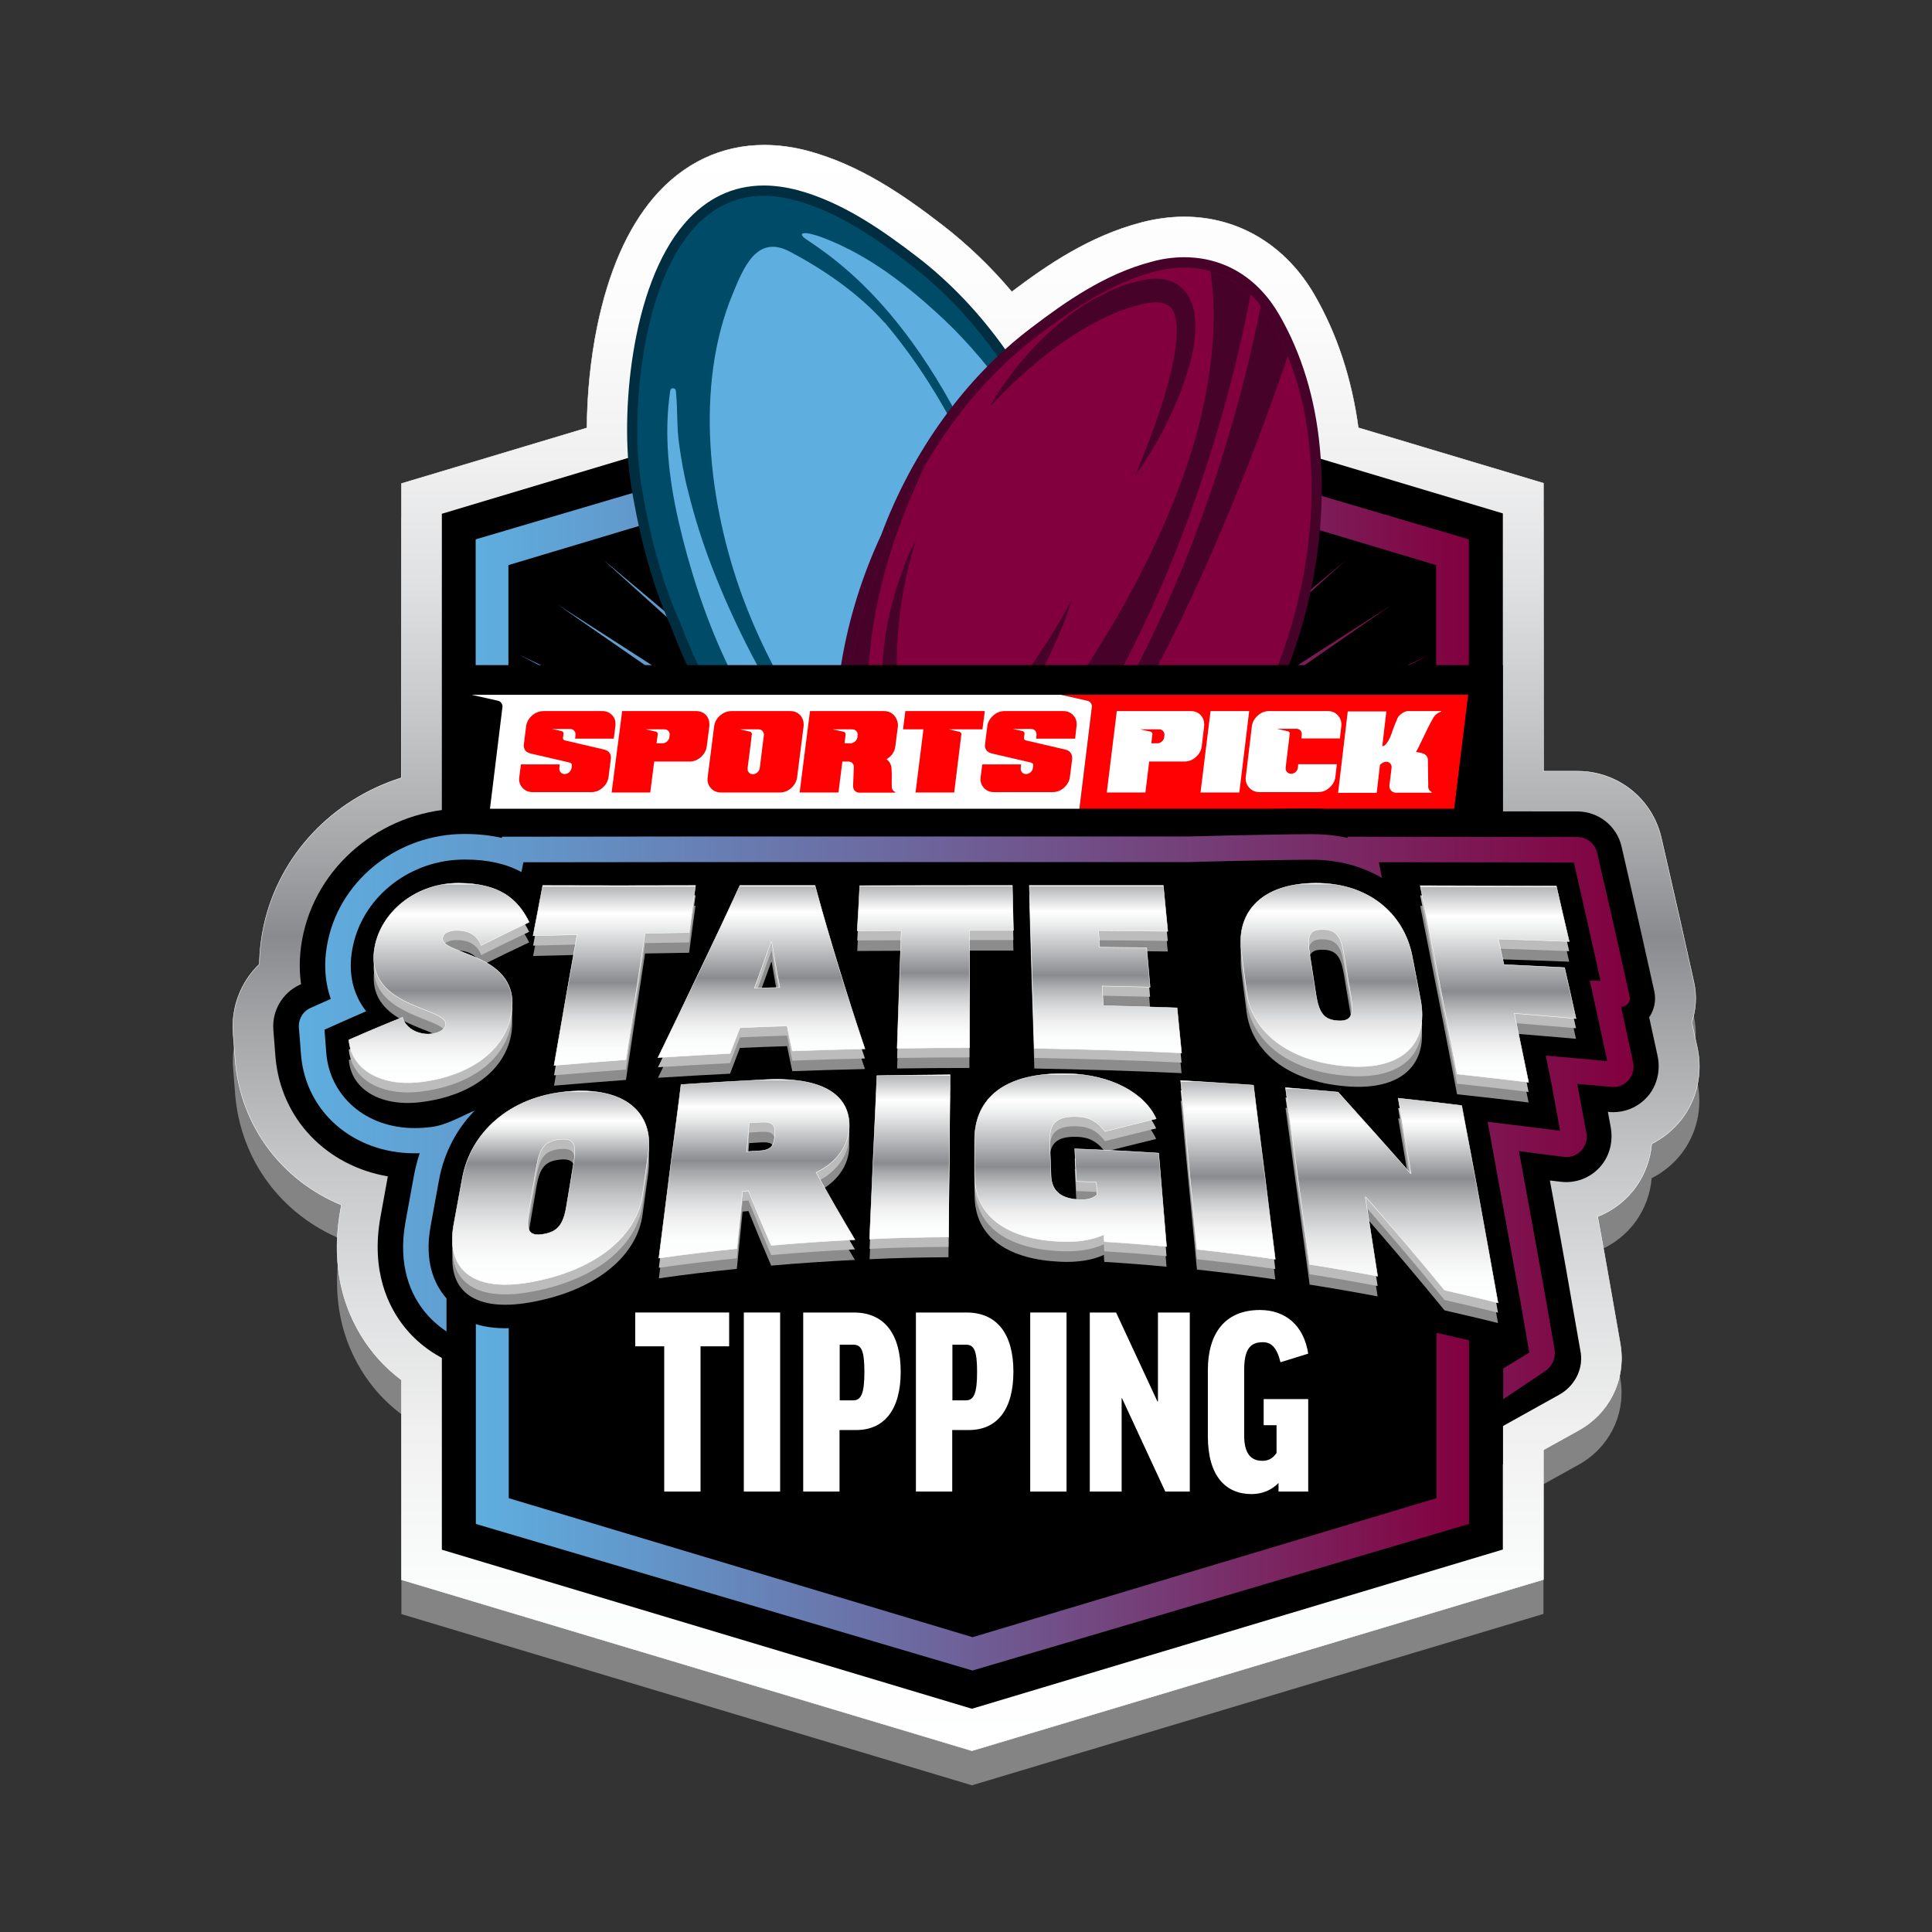 <?xml version="1.0" encoding="utf-8"?>
<!-- Generator: Adobe Illustrator 28.1.0, SVG Export Plug-In . SVG Version: 6.00 Build 0)  -->
<svg version="1.1" id="Layer_1" xmlns="http://www.w3.org/2000/svg" xmlns:xlink="http://www.w3.org/1999/xlink" x="0px" y="0px"
	 viewBox="0 0 1080 1080" style="enable-background:new 0 0 1080 1080;" xml:space="preserve">
<rect x="0" y="0" width="1080" height="1080" fill="#333333" stroke="none"/>
<style type="text/css">
	.st0{fill:#848484;}
	.st1{fill:url(#SVGID_1_);stroke:#FFFFFF;stroke-width:0.243;stroke-miterlimit:10;}
	.st2{fill-rule:evenodd;clip-rule:evenodd;fill:url(#SVGID_00000023243483523463512860000008023526660578827441_);}
	.st3{fill:url(#SVGID_00000059287454503793331140000002895529440226233743_);}
	.st4{fill:#ACACAC;}
	.st5{fill:#002D3F;}
	.st6{fill:#004B68;}
	.st7{fill:#5EAEDF;}
	.st8{fill:#82003E;}
	.st9{clip-path:url(#SVGID_00000183226931482370631730000001905868660962551228_);}
	.st10{fill:#470229;}
	.st11{clip-path:url(#SVGID_00000044884237201405397540000012650919968273561260_);}
	.st12{fill-rule:evenodd;clip-rule:evenodd;}
	.st13{fill:url(#SVGID_00000069368989769282304120000004767552167527610799_);}
	.st14{fill:#FFFFFF;}
	.st15{fill:#FF0003;}
	.st16{fill:#8C8C8C;}
	.st17{fill:#BCBCBC;}
	
		.st18{fill:url(#SVGID_00000074429916104675179670000001069802049121766052_);stroke:#FFFFFF;stroke-width:0.243;stroke-miterlimit:10;}
	
		.st19{fill:url(#SVGID_00000026874968233966022540000010575240771670317746_);stroke:#FFFFFF;stroke-width:0.243;stroke-miterlimit:10;}
	
		.st20{fill:url(#SVGID_00000054957074696449636290000011087352896062513056_);stroke:#FFFFFF;stroke-width:0.243;stroke-miterlimit:10;}
	
		.st21{fill:url(#SVGID_00000081637773360833278050000008755119867607505027_);stroke:#FFFFFF;stroke-width:0.243;stroke-miterlimit:10;}
	
		.st22{fill:url(#SVGID_00000093880356950133745670000012421417218659928470_);stroke:#FFFFFF;stroke-width:0.243;stroke-miterlimit:10;}
	
		.st23{fill:url(#SVGID_00000106137635602068980710000006388373988960997541_);stroke:#FFFFFF;stroke-width:0.243;stroke-miterlimit:10;}
	
		.st24{fill:url(#SVGID_00000141423953384788302380000005817557702743767173_);stroke:#FFFFFF;stroke-width:0.243;stroke-miterlimit:10;}
	
		.st25{fill:url(#SVGID_00000174572571627773818360000014761677346781072783_);stroke:#FFFFFF;stroke-width:0.243;stroke-miterlimit:10;}
	
		.st26{fill:url(#SVGID_00000106830369817720799580000006334666568899216537_);stroke:#FFFFFF;stroke-width:0.243;stroke-miterlimit:10;}
	
		.st27{fill:url(#SVGID_00000111907051126848067540000003299800837159611021_);stroke:#FFFFFF;stroke-width:0.243;stroke-miterlimit:10;}
	
		.st28{fill:url(#SVGID_00000086680242881490914150000003490084228142001804_);stroke:#FFFFFF;stroke-width:0.243;stroke-miterlimit:10;}
	
		.st29{fill:url(#SVGID_00000145041460635949011050000002103565925984006299_);stroke:#FFFFFF;stroke-width:0.243;stroke-miterlimit:10;}
	
		.st30{fill:url(#SVGID_00000149375548900585604580000002255329010915599779_);stroke:#FFFFFF;stroke-width:0.243;stroke-miterlimit:10;}
	.st31{fill:url(#SVGID_00000102537605814396316030000010745162895831954094_);}
</style>
<path class="st0" d="M948.8,604.8l-3.1-14.1c2.4-7.2,2.9-14.9,1.2-22.4l-7.5-33.6c-2.4-10.5-4.8-21.2-7.2-31.7l-3.5-15.3
	c-5-22-24.3-37.4-46.9-37.4l-19,0V289.3l-103.5-31c-3.7-27.4-11.9-52.3-24.4-74c-16-27.9-42.6-43.9-72.9-43.9c-7.9,0-16,1.1-24,3.2
	c-29,7.6-52.5,23.7-72.4,38.7c-11.8-14-24.8-26.4-38.6-37.1c-22-17-46.3-33.7-75-41.5c-8.5-2.3-16.8-3.4-24.8-3.4
	c-23.9,0-45.2,10.1-61.6,29.2c-14.8,17.3-25.5,41.7-31.8,72.6c-3.6,17.7-5.6,37.5-5.7,56.3l-103.7,31.1V454
	c-38.7,12.2-67.9,43.1-76.7,81.7c-1.7,7.6-2.6,15.1-2.7,22.5c-10.4,9.9-15.8,24.1-14.7,38.5l1.2,15.5c3.1,36.3,25.7,66.7,59.4,80.6
	l-0.5,2.5c-7.1,38.8,6.1,65.1,18.4,80.3c4.5,5.6,9.8,10.6,15.6,15v111.7L543.3,998l319.5-95.8v-72.5l19.8-11
	c16.6-9.2,25.8-27.2,23.5-45.7c-0.1-0.8-0.2-1.6-0.3-2.3l-5.3-30.2c-2.2-12.6-4.5-25.5-7.4-41.2c8.6-3.4,16.1-9.2,21.5-16.8
	c4.9-6.9,8-15.3,8.7-23.9c6.4-3.2,12-7.8,16.5-13.5C948.6,633.8,951.9,619.1,948.8,604.8z"/>
<linearGradient id="SVGID_1_" gradientUnits="userSpaceOnUse" x1="540.011" y1="978.844" x2="540.011" y2="81.097">
	<stop  offset="0" style="stop-color:#FFFFFF"/>
	<stop  offset="0.103" style="stop-color:#FBFCFC"/>
	<stop  offset="0.195" style="stop-color:#F1F1F1"/>
	<stop  offset="0.283" style="stop-color:#DEDFE0"/>
	<stop  offset="0.368" style="stop-color:#C5C6C7"/>
	<stop  offset="0.45" style="stop-color:#A4A6A8"/>
	<stop  offset="0.507" style="stop-color:#898B8E"/>
	<stop  offset="0.565" style="stop-color:#A6A8AA"/>
	<stop  offset="0.643" style="stop-color:#C6C7C9"/>
	<stop  offset="0.724" style="stop-color:#DFE0E1"/>
	<stop  offset="0.807" style="stop-color:#F1F1F2"/>
	<stop  offset="0.896" style="stop-color:#FCFCFC"/>
	<stop  offset="1" style="stop-color:#FFFFFF"/>
</linearGradient>
<path class="st1" d="M948.8,585.6l-3.1-14.1c2.4-7.2,2.9-14.9,1.2-22.4l-7.5-33.6c-2.4-10.5-4.8-21.2-7.2-31.7l-3.5-15.3
	c-5-22-24.3-37.4-46.9-37.4l-19,0V270.1l-103.5-31c-3.7-27.4-11.9-52.3-24.4-74c-16-27.9-42.6-43.9-72.9-43.9c-7.9,0-16,1.1-24,3.2
	c-29,7.6-52.5,23.7-72.4,38.7c-11.8-14-24.8-26.4-38.6-37.1c-22-17-46.3-33.7-75-41.5c-8.5-2.3-16.8-3.4-24.8-3.4
	c-23.9,0-45.2,10.1-61.6,29.2c-14.8,17.3-25.5,41.7-31.8,72.6c-3.6,17.7-5.6,37.5-5.7,56.3l-103.7,31.1v164.5
	c-38.7,12.2-67.9,43.1-76.7,81.7c-1.7,7.6-2.6,15.1-2.7,22.5c-10.4,9.9-15.8,24.1-14.7,38.5l1.2,15.5c3.1,36.3,25.7,66.7,59.4,80.6
	l-0.5,2.5c-7.1,38.8,6.1,65.1,18.4,80.3c4.5,5.6,9.8,10.6,15.6,15v111.7l318.9,95.6L862.8,883v-72.5l19.8-11
	c16.6-9.2,25.8-27.2,23.5-45.7c-0.1-0.8-0.2-1.6-0.3-2.3l-5.3-30.2c-2.2-12.6-4.5-25.5-7.4-41.2c8.6-3.4,16.1-9.2,21.5-16.8
	c4.9-6.9,8-15.3,8.7-23.9c6.4-3.2,12-7.8,16.5-13.5C948.6,614.7,951.9,599.9,948.8,585.6z"/>
<polygon points="840.1,700.1 840.1,287 543.9,198.2 247,287.2 247,700.1 245.2,700.1 245.2,700.8 842,700.8 842,700.1 "/>
<linearGradient id="SVGID_00000168095053233442582130000010451830671793907893_" gradientUnits="userSpaceOnUse" x1="285.151" y1="439.631" x2="804.548" y2="439.631">
	<stop  offset="0" style="stop-color:#5EAEDF"/>
	<stop  offset="0.155" style="stop-color:#6299CC"/>
	<stop  offset="0.476" style="stop-color:#6D639A"/>
	<stop  offset="0.932" style="stop-color:#7F0D4A"/>
	<stop  offset="1" style="stop-color:#82003E"/>
</linearGradient>
<path style="fill-rule:evenodd;clip-rule:evenodd;fill:url(#SVGID_00000168095053233442582130000010451830671793907893_);" d="
	M564.9,641l-3.5-20.4L549,548.9l-1.5,72.4l-0.4,19.8c-0.5,0-1,0-1.6,0l-0.7,0l-0.7,0c-0.5,0-1,0-1.6,0l-0.4-19.8l-1.5-72.4
	l-12.4,71.6l-3.5,20.4c-1.5,0-3-0.1-4.5-0.1L523,620l9.4-72l-23,69.6l-7.4,22.5c-1.5-0.1-2.9-0.2-4.4-0.3l6.7-23.4l20.1-70.3
	l-33.3,66.4l-13,25.9c-1.4-0.1-2.9-0.2-4.3-0.3l12.4-27.3l30.5-67.4l-42.9,62.1l-21.2,30.7c-1.4-0.1-2.7-0.3-4.1-0.4l20.7-32.6
	l40.3-63.4l-51.9,56.7l-33.3,36.3c-1.3-0.2-2.5-0.3-3.8-0.5l32.8-38.6l49.5-58.3l-59.9,50.3l-50.2,42.1c-1.1-0.2-2.2-0.4-3.2-0.6
	l49.7-44.8l57.8-52.1l-67,43l-73.2,47.1c-0.8-0.2-1.6-0.4-2.4-0.6l72.4-50.1l65.1-45.1L419,559.5L316.2,609
	c-0.4-0.1-0.8-0.3-1.3-0.4l101.4-53.1l71.3-37.3l-77.5,26.5l-125,42.8V587l123-46.6l76.3-28.9l-80.8,17.5l-118.5,25.6l0-0.8
	l117.1-29.3l80-20l-82.7,8.1l-114.4,11.3l0-1L398.9,508l82.3-10.8l-83.3-1.3l-112.7-1.8l0-1.1l112.7-1.8l83.3-1.3l-82.3-10.8
	l-113.6-14.8l0-1l114.3,11.3l82.7,8.2l-80-20l-117-29.2l0-0.8l118.3,25.6l80.8,17.5l-76.3-28.9l-122.8-46.5v-0.4l124.8,42.7
	l77.5,26.5l-71.3-37.3l-125.9-65.9L419,427.7l72.9,35.1l-65.1-45.1l-114.9-79.6L430,414l67,43l-57.8-52.1l-102-92l0,0l0,0
	l105.7,88.7l59.9,50.3l-49.5-58.2L366,290.9l91.5,99.9l51.9,56.6l-40.3-63.4L398,272.4l75.7,109.5l42.9,62.1l-30.5-67.4l-53.7-118.9
	l58.7,117.1l33.3,66.4l-20.1-70.3l-35.4-124l40.6,122.8l23,69.6l-9.4-72l-16.5-127l21.8,126.3l12.4,71.6l1.5-72.4l2.7-127.7
	l2.7,127.7l1.5,72.4l12.4-71.6l21.8-126.3l-16.5,127l-9.4,72l23-69.6l40.6-122.8l-35.4,124l-20.1,70.3l33.3-66.4l58.7-117.1
	l-53.7,118.9L573,443.9l42.9-62.1l75.7-109.5l-71.1,111.8l-40.3,63.4l51.9-56.7l91.5-99.9l-87.3,102.8l-49.5,58.2l59.9-50.3
	L752.5,313l0,0l0,0l-102,92l-57.8,52.1l67-43l118.1-75.9L663,417.7l-65.1,45.1l72.9-35.1l128.5-61.9l-125.9,65.9L602,469.1
	l77.5-26.5l124.8-42.7v0.4l-122.8,46.5l-76.3,28.9l80.8-17.5l118.3-25.6l0,0.8l-117,29.2l-80,20l82.7-8.2l114.3-11.3l0,1
	l-113.6,14.8L608.5,490l83.3,1.3l112.7,1.8l0,1.1l-112.7,1.8l-83.3,1.3l82.3,10.8l113.7,14.8l0,1l-114.4-11.3l-82.7-8.1l80,20
	l117.1,29.3l0,0.8L686,528.9l-80.8-17.5l76.3,28.9l123,46.6l0,0.4l-125-42.8L602,518.1l71.3,37.3l101.4,53.1
	c-0.4,0.1-0.8,0.3-1.3,0.4l-102.8-49.5l-72.9-35.1l65.1,45.1l72.4,50.1c-0.8,0.2-1.6,0.4-2.4,0.6l-73.2-47.1l-67-43l57.8,52.1
	l49.7,44.8c-1.1,0.2-2.2,0.4-3.2,0.6l-50.2-42.1l-59.9-50.3l49.5,58.3l32.8,38.6c-1.3,0.2-2.5,0.4-3.8,0.5l-33.3-36.3l-51.9-56.7
	l40.3,63.4l20.7,32.6c-1.4,0.1-2.7,0.3-4.1,0.4L616,605.4L573,543.4l30.5,67.4l12.4,27.3c-1.4,0.1-2.9,0.2-4.3,0.3l-13-25.9
	l-33.3-66.4l20.1,70.3l6.7,23.4c-1.5,0.1-2.9,0.2-4.4,0.3l-7.4-22.5l-23-69.6l9.4,72l2.7,20.9C567.9,640.9,566.4,641,564.9,641z"/>
<linearGradient id="SVGID_00000054945758062305606210000003409986514121534350_" gradientUnits="userSpaceOnUse" x1="265.815" y1="444.539" x2="821.111" y2="444.539">
	<stop  offset="0" style="stop-color:#5EAEDF"/>
	<stop  offset="0.155" style="stop-color:#6299CC"/>
	<stop  offset="0.476" style="stop-color:#6D639A"/>
	<stop  offset="0.932" style="stop-color:#7F0D4A"/>
	<stop  offset="1" style="stop-color:#82003E"/>
</linearGradient>
<path style="fill:url(#SVGID_00000054945758062305606210000003409986514121534350_);" d="M284.1,531.8v-1.7c0,0,0.1-0.1,0.1-0.1
	v-11.2V338.1v-22.2l259.3-77.7l259.3,77.7v22.2v180.8V530c0,0,0.1,0.1,0.1,0.1v139.4h18.2V518.9V338.1v-36.6l-277.5-81.9l-0.1,0
	l-0.1,0l-277.5,81.9v36.6v180.8v13H284.1z"/>
<g>
	<path class="st4" d="M568.4,541.8c0.1-0.3,0.1-0.6,0.3-0.9c0.6,0,1.2,0.3,1.2,0.7C569.5,542,568.8,542,568.4,541.8z"/>
	<g>
		<path class="st5" d="M544,507.1c-6.1,0-12.4-0.9-18.7-2.6c-23.7-6.4-46.7-18.6-68.3-36.4c-35-28.8-64.8-71.6-81.8-117.5
			c-12.5-27.5-19.2-58.9-22.6-80.5c-5.8-37.6-0.3-109.8,30-145.1c12.1-14.1,27.1-21.3,44.4-21.3c6,0,12.4,0.9,18.9,2.6
			c24.9,6.7,46.9,22,67.1,37.5c36.3,28,65.7,69.3,82.9,116.4c20.8,45.7,28.8,95.8,22.6,141.1c-3.5,25.2-8.5,51.5-21.6,73.8
			C585.1,495.8,566.3,507.1,544,507.1C544,507.1,544,507.1,544,507.1z"/>
		<g>
			<g>
				<path class="st6" d="M460.6,463.8c19.8,16.2,42.1,28.8,66.2,35.3c27.1,7.3,51.3-2.4,65.2-26.7c12.7-21.7,17.5-47.1,20.8-71.7
					c6.4-46-2.7-95.4-22.2-138.2c-16.1-44.3-44.3-85.7-81.1-114.1c-19.5-15-41-30-65.1-36.5c-81.1-21.8-93.9,107.5-86.2,157.4
					c4.1,26,11.2,55.2,22.2,79.2C395.9,390.3,424,433.6,460.6,463.8z"/>
				<path class="st7" d="M491.6,475.4c11,6.9,22.5,12.6,34.8,15.7c11,2.8,24.6,5.3,35.7,1.2c10.8-4.9,18.8-16.2,24.6-26
					c13.1-21.9,16.9-48.5,20.2-73.6c3.5-27.3-0.3-55.4-6.5-82.1c-7.2-31-19.9-62.1-36.5-89.2c-7.4-12-22.9-30.3-36-42.6
					c-22.2-20.8-42.2-35.5-65-44.8c-14.2-5.8-17.3-3.8-12.6-0.5c15,10.4,72.8,45.1,115.3,170.5c10.2,30.2,16.8,61.4,18.4,93.1
					c1.4,25.4-0.1,51.7-10.8,75.2c0,0.1-0.1,0-0.1-0.1c10.7-25.6,11.6-54.5,8.7-81.9c-3.4-30.7-9.3-61.3-20.7-90.1
					c-11.8-29.9-24.5-59-41.8-86.1c-7.7-12.2-16-23.4-24.9-34c0,0.1,0.1,0.1,0.1,0.3c-14.5-16.4-34.1-29.8-53.1-39.8
					c-18.4-9.7-25.8,9.2-31.7,23.4c-21.7,52-13.5,118,5.3,169.4c15.3,41.7,40.6,82.3,70.1,115.3c15.4,17.2,34.5,35.1,56.4,44
					c-19.9-0.5-38-14.3-52.1-27.5c-18-16.9-32.9-37.4-45.9-58.3c-16.5-26.7-31.3-54.5-43-83.6c-6.5-16-11.9-32.5-16-49.3
					c-2.2-8.5-3.7-17.3-4.9-26c-1.4-9.7-0.7-19.6-1.8-29.5c-0.1-1.8-2.8-2-3.1-0.3c-3.7,24.4-0.9,48.7,4.5,72.7
					c6.1,26.7,14.8,53.5,26.3,78.2c8.3,17.7,24.9,42.2,37.6,60.1C456.4,447.5,472.5,463.5,491.6,475.4z"/>
			</g>
		</g>
	</g>
	<g>
		<g>
			<path class="st8" d="M732.1,250.9c-2.4-25.4-9.3-50.1-21.8-71.7c-13.9-24.4-38-34.6-65.1-27.3c-24.4,6.4-45.6,21-65.4,36
				c-37.1,28-65.6,69.3-82,113.4c-19.9,42.6-29.4,91.9-23.4,138c3.1,24.5,7.7,50.2,20.2,71.9c41.8,72.8,142.4-9.5,172.3-50.5
				c15.6-21.2,31-47,40.2-71.7C726,348.7,736.7,298.3,732.1,250.9z"/>
			<g>
				<g>
					<defs>
						<path id="SVGID_00000098905836914984721270000011210111018496920225_" d="M732.1,250.9c-2.4-25.4-9.3-50.1-21.8-71.7
							c-13.9-24.4-38-34.6-65.1-27.3c-24.4,6.4-45.6,21-65.4,36c-37.1,28-65.6,69.3-82,113.4c-19.9,42.6-29.4,91.9-23.4,138
							c3.1,24.5,7.7,50.2,20.2,71.9c41.8,72.8,142.4-9.5,172.3-50.5c15.6-21.2,31-47,40.2-71.7C726,348.7,736.7,298.3,732.1,250.9z"
							/>
					</defs>
					<clipPath id="SVGID_00000126304392668954606950000011611609908251554709_">
						<use xlink:href="#SVGID_00000098905836914984721270000011210111018496920225_"  style="overflow:visible;"/>
					</clipPath>
					<g style="clip-path:url(#SVGID_00000126304392668954606950000011611609908251554709_);">
						<g>
							<path class="st10" d="M661.2,298.1c25.4-66.7,36.1-123.2,38.6-137.4c-7.3-5.1-15.2-8.8-23.5-11.1c3.2,18.9,4.1,48.5-6.6,90
								C655,296.1,610,389.3,524.1,474.6c-7.6,7.6-18.9,5-23.1-5.1c-46.8-112.2,21-226.1,51.4-269c-41.5,44.3-61.8,98.1-71.6,137.1
								c-14.1,56.4-12.6,104.6-6.9,128.6c10.4,44,24.8,57.4,29.2,60.6C585.1,465.3,634.4,368.6,661.2,298.1z"/>
							<path class="st10" d="M705.7,166.2c-3.5,19.5-14.6,72.8-38.3,135.1c-17.5,45.9-38.3,87.4-61.8,123.7
								c-28.3,43.6-60.6,79.3-96.4,106.5c6.6,4.6,18,8.8,32.8,8.8c23.1,0,48.6-9.5,75.7-28.3c-21.7,9.2-38.3,12.9-45.5,11.5
								c-13.7-2.4,12.6-38.6,66.6-135.7c38.8-70,68.3-151,81.9-191C715.9,182,710.3,172,705.7,166.2z"/>
							<path class="st10" d="M512.3,301.2c-3.8,11.5-6.4,23.3-8.3,35.1c-1.8,11.8-2.7,23.5-2.7,35.3c0.1,11.6,1.1,23.3,3.2,34.5
								c0.5,2.8,1.2,5.5,1.8,8.4c0.7,2.6,1.4,5,2.3,7.2s2,4.1,3.2,5.3c0.1,0.1,0.3,0.4,0.4,0.5c0.1,0.1,0.3,0.3,0.5,0.4l0.3,0.3
								c0.1,0,0.1,0.1,0.3,0.1c0.1,0.1,0.3,0.3,0.5,0.4c0.7,0.4,1.4,0.7,2.2,0.8c0.7,0.3,1.6,0.3,2.4,0.3c0.4,0,0.9,0,1.4-0.1
								c0.4-0.1,0.9-0.1,1.4-0.3c1.9-0.5,3.9-1.4,6-2.6c4.1-2.3,8.1-5.5,11.9-9.1c7.7-7.2,15-15.6,21.9-24.4
								c6.9-8.8,13.5-18.1,19.9-27.7s12.5-19.5,18-29.9c-1.6,5.8-3.8,11.5-6.1,17.1c-2.3,5.5-4.9,11-7.4,16.4
								c-5.4,10.7-11.4,21-17.9,30.9c-1.6,2.4-3.4,4.9-5,7.3c-1.8,2.4-3.5,4.7-5.3,7c-1.8,2.3-3.7,4.6-5.7,6.8
								c-1.9,2.2-3.9,4.3-6.1,6.4c-2,2-4.2,4.1-6.5,6s-4.7,3.7-7.3,5.1c-2.6,1.5-5.4,2.8-8.4,3.7c-0.8,0.3-1.5,0.4-2.3,0.5
								c-0.8,0.1-1.6,0.1-2.4,0.3c-1.6,0-3.4,0-5-0.5c-0.8-0.1-1.6-0.5-2.6-0.8c-0.4-0.1-0.8-0.4-1.2-0.5c-0.4-0.3-0.8-0.4-1.2-0.7
								l-1.1-0.8c-0.1-0.1-0.4-0.3-0.5-0.4l-0.5-0.4l-0.9-0.9c-0.3-0.3-0.7-0.7-0.9-0.9c-2.4-2.7-4.2-5.8-5.4-8.9
								c-1.2-3.1-2.2-6.4-2.8-9.6c-0.5-3.1-1.2-6.1-1.6-9.2c-0.5-3.1-0.8-6.2-1.2-9.2l-0.4-4.7c-0.1-1.5-0.1-3.1-0.3-4.7
								c0-0.8-0.1-1.6-0.1-2.3V386c0-1.6-0.1-3.1,0-4.7c0-1.6,0-3.1,0.1-4.7s0.1-3.1,0.3-4.7c0.8-12.5,2.8-24.9,6.1-36.8
								c1.6-6,3.5-11.8,5.8-17.5C506.9,311.9,509.4,306.4,512.3,301.2z"/>
							<path class="st10" d="M553.5,227.2c2.4-4.6,5.1-8.9,8.1-13c2.8-4.2,6-8.1,9.2-12c6.5-7.7,13.5-14.8,21-21.1
								c0.9-0.8,1.9-1.6,2.8-2.3c0.9-0.8,1.9-1.5,2.8-2.3c0.9-0.7,2-1.5,3-2.2c0.9-0.7,2-1.4,3-2c0.9-0.7,2-1.4,3-2
								c1.1-0.7,2-1.4,3.1-1.9l3.1-1.8l3.2-1.6c1.1-0.5,2.2-1.1,3.2-1.6c1.1-0.5,2.2-1.1,3.2-1.5l3.2-1.4c1.1-0.4,2.2-0.8,3.4-1.2
								c0.5-0.1,1.1-0.4,1.6-0.5l1.6-0.5c1.1-0.3,2.3-0.7,3.4-0.9c2.3-0.7,4.7-1.1,7.2-1.4c2.4-0.3,5-0.3,7.7,0.1
								c2.7,0.4,5.4,1.2,8,3c2.6,1.8,5,4.2,6.5,7.3c0.8,1.5,1.4,3.1,1.9,4.6c0.3,0.8,0.4,1.6,0.7,2.4l0.3,1.2l0.1,1.2
								c0.4,3.1,0.5,6.2,0.4,9.2c-0.1,3-0.5,5.8-0.9,8.7c-0.4,2.8-1.1,5.5-1.8,8.3c-0.7,2.7-1.5,5.3-2.3,7.8
								c-3.2,10.3-7.6,20-12.3,29.4c-2.4,4.6-4.9,9.2-7.6,13.5c-2.7,4.3-5.4,8.7-8.5,12.7c2-4.9,3.9-9.6,5.8-14.5
								c1.9-4.9,3.7-9.6,5.4-14.5c3.4-9.7,6.5-19.5,8.8-29.4c0.5-2.4,1.1-4.9,1.5-7.4c0.4-2.4,0.8-4.9,1.1-7.3
								c0.3-2.4,0.4-4.7,0.4-7s-0.1-4.5-0.5-6.4l-0.1-0.7l-0.1-0.7c-0.1-0.4-0.3-0.8-0.4-1.4c-0.3-0.8-0.5-1.6-0.9-2.3
								c-0.1-0.4-0.4-0.7-0.5-0.9c-0.3-0.3-0.4-0.5-0.7-0.8c-0.4-0.5-1.1-0.9-1.6-1.4c-1.2-0.7-2.7-1.2-4.3-1.5
								c-1.6-0.3-3.5-0.3-5.4,0c-1.9,0.1-3.8,0.5-5.8,1.1c-0.9,0.3-2,0.5-3.1,0.8l-1.5,0.4l-1.5,0.5c-4.1,1.2-8.1,3-12,4.7
								c-8,3.7-15.7,8.1-23.3,13.3c-7.6,5.1-14.9,11-22.1,17.2C567.1,213.3,560.1,220,553.5,227.2z"/>
							<path class="st10" d="M478.8,345.9c-11.9,52.8-10.3,97.3-4.9,120.2c10.4,44,24.8,57.4,29.2,60.6c0.7-0.5,1.4-1.1,2-1.6
								C469,479.5,472,398.3,478.8,345.9z"/>
							<path class="st10" d="M618,404.8c68.6-103.9,86.8-200,91.2-233.7c-1.2-1.9-2.3-3.5-3.5-4.9c-3.5,19.5-14.6,72.8-38.3,135.1
								C653,338.7,636.4,373.5,618,404.8z"/>
						</g>
					</g>
				</g>
			</g>
		</g>
	</g>
	<g>
		<path class="st10" d="M542,545.8c-22.6,0-40.2-10.7-52.3-31.9c-12.9-22.5-17.7-48.9-20.9-74c-5.9-45.4,2.6-95.4,23.8-140.9
			c17.5-47,47.3-88.1,83.8-115.7c18.8-14.3,41-30.1,67.4-37c6.1-1.7,12.2-2.5,18.2-2.5c22.4,0,41.3,11.5,53.3,32.5
			c12.3,21.4,19.9,46.3,22.5,74c4.4,45.7-4.8,97-25.5,140.8c-8.4,22.5-22.9,48.4-40.9,72.9c-9.7,13.3-29.1,34-54.4,52
			C598,529.6,569.5,545.8,542,545.8C542,545.8,542,545.8,542,545.8z"/>
		<g>
			<path class="st8" d="M732.1,250.9c-2.4-25.4-9.3-50.1-21.8-71.7c-13.9-24.4-38-34.6-65.1-27.3c-24.4,6.4-45.6,21-65.4,36
				c-37.1,28-65.6,69.3-82,113.4c-19.9,42.6-29.4,91.9-23.4,138c3.1,24.5,7.7,50.2,20.2,71.9c41.8,72.8,142.4-9.5,172.3-50.5
				c15.6-21.2,31-47,40.2-71.7C726,348.7,736.7,298.3,732.1,250.9z"/>
			<g>
				<g>
					<defs>
						<path id="SVGID_00000003818937528114898300000007963402204568052367_" d="M732.1,250.9c-2.4-25.4-9.3-50.1-21.8-71.7
							c-13.9-24.4-38-34.6-65.1-27.3c-24.4,6.4-45.6,21-65.4,36c-37.1,28-65.6,69.3-82,113.4c-19.9,42.6-29.4,91.9-23.4,138
							c3.1,24.5,7.7,50.2,20.2,71.9c41.8,72.8,142.4-9.5,172.3-50.5c15.6-21.2,31-47,40.2-71.7C726,348.7,736.7,298.3,732.1,250.9z"
							/>
					</defs>
					<clipPath id="SVGID_00000178165468516279919870000010029226816474678408_">
						<use xlink:href="#SVGID_00000003818937528114898300000007963402204568052367_"  style="overflow:visible;"/>
					</clipPath>
					<g style="clip-path:url(#SVGID_00000178165468516279919870000010029226816474678408_);">
						<g>
							<path class="st10" d="M661.2,298.1c25.4-66.7,36.1-123.2,38.6-137.4c-7.3-5.1-15.2-8.8-23.5-11.1c3.2,18.9,4.1,48.5-6.6,90
								C655,296.1,610,389.3,524.1,474.6c-7.6,7.6-18.9,5-23.1-5.1c-46.8-112.2,21-226.1,51.4-269c-41.5,44.3-61.8,98.1-71.6,137.1
								c-14.1,56.4-12.6,104.6-6.9,128.6c10.4,44,24.8,57.4,29.2,60.6C585.1,465.3,634.4,368.6,661.2,298.1z"/>
							<path class="st10" d="M705.7,166.2c-3.5,19.5-14.6,72.8-38.3,135.1c-17.5,45.9-38.3,87.4-61.8,123.7
								c-28.3,43.6-60.6,79.3-96.4,106.5c6.6,4.6,18,8.8,32.8,8.8c23.1,0,48.6-9.5,75.7-28.3c-21.7,9.2-38.3,12.9-45.5,11.5
								c-13.7-2.4,12.6-38.6,66.6-135.7c38.8-70,68.3-151,81.9-191C715.9,182,710.3,172,705.7,166.2z"/>
							<path class="st10" d="M512.3,301.2c-3.8,11.5-6.4,23.3-8.3,35.1c-1.8,11.8-2.7,23.5-2.7,35.3c0.1,11.6,1.1,23.3,3.2,34.5
								c0.5,2.8,1.2,5.5,1.8,8.4c0.7,2.6,1.4,5,2.3,7.2s2,4.1,3.2,5.3c0.1,0.1,0.3,0.4,0.4,0.5c0.1,0.1,0.3,0.3,0.5,0.4l0.3,0.3
								c0.1,0,0.1,0.1,0.3,0.1c0.1,0.1,0.3,0.3,0.5,0.4c0.7,0.4,1.4,0.7,2.2,0.8c0.7,0.3,1.6,0.3,2.4,0.3c0.4,0,0.9,0,1.4-0.1
								c0.4-0.1,0.9-0.1,1.4-0.3c1.9-0.5,3.9-1.4,6-2.6c4.1-2.3,8.1-5.5,11.9-9.1c7.7-7.2,15-15.6,21.9-24.4
								c6.9-8.8,13.5-18.1,19.9-27.7s12.5-19.5,18-29.9c-1.6,5.8-3.8,11.5-6.1,17.1c-2.3,5.5-4.9,11-7.4,16.4
								c-5.4,10.7-11.4,21-17.9,30.9c-1.6,2.4-3.4,4.9-5,7.3c-1.8,2.4-3.5,4.7-5.3,7c-1.8,2.3-3.7,4.6-5.7,6.8
								c-1.9,2.2-3.9,4.3-6.1,6.4c-2,2-4.2,4.1-6.5,6s-4.7,3.7-7.3,5.1c-2.6,1.5-5.4,2.8-8.4,3.7c-0.8,0.3-1.5,0.4-2.3,0.5
								c-0.8,0.1-1.6,0.1-2.4,0.3c-1.6,0-3.4,0-5-0.5c-0.8-0.1-1.6-0.5-2.6-0.8c-0.4-0.1-0.8-0.4-1.2-0.5c-0.4-0.3-0.8-0.4-1.2-0.7
								l-1.1-0.8c-0.1-0.1-0.4-0.3-0.5-0.4l-0.5-0.4l-0.9-0.9c-0.3-0.3-0.7-0.7-0.9-0.9c-2.4-2.7-4.2-5.8-5.4-8.9
								c-1.2-3.1-2.2-6.4-2.8-9.6c-0.5-3.1-1.2-6.1-1.6-9.2c-0.5-3.1-0.8-6.2-1.2-9.2l-0.4-4.7c-0.1-1.5-0.1-3.1-0.3-4.7
								c0-0.8-0.1-1.6-0.1-2.3V386c0-1.6-0.1-3.1,0-4.7c0-1.6,0-3.1,0.1-4.7s0.1-3.1,0.3-4.7c0.8-12.5,2.8-24.9,6.1-36.8
								c1.6-6,3.5-11.8,5.8-17.5C506.9,311.9,509.4,306.4,512.3,301.2z"/>
							<path class="st10" d="M553.5,227.2c2.4-4.6,5.1-8.9,8.1-13c2.8-4.2,6-8.1,9.2-12c6.5-7.7,13.5-14.8,21-21.1
								c0.9-0.8,1.9-1.6,2.8-2.3c0.9-0.8,1.9-1.5,2.8-2.3c0.9-0.7,2-1.5,3-2.2c0.9-0.7,2-1.4,3-2c0.9-0.7,2-1.4,3-2
								c1.1-0.7,2-1.4,3.1-1.9l3.1-1.8l3.2-1.6c1.1-0.5,2.2-1.1,3.2-1.6c1.1-0.5,2.2-1.1,3.2-1.5l3.2-1.4c1.1-0.4,2.2-0.8,3.4-1.2
								c0.5-0.1,1.1-0.4,1.6-0.5l1.6-0.5c1.1-0.3,2.3-0.7,3.4-0.9c2.3-0.7,4.7-1.1,7.2-1.4c2.4-0.3,5-0.3,7.7,0.1
								c2.7,0.4,5.4,1.2,8,3c2.6,1.8,5,4.2,6.5,7.3c0.8,1.5,1.4,3.1,1.9,4.6c0.3,0.8,0.4,1.6,0.7,2.4l0.3,1.2l0.1,1.2
								c0.4,3.1,0.5,6.2,0.4,9.2c-0.1,3-0.5,5.8-0.9,8.7c-0.4,2.8-1.1,5.5-1.8,8.3c-0.7,2.7-1.5,5.3-2.3,7.8
								c-3.2,10.3-7.6,20-12.3,29.4c-2.4,4.6-4.9,9.2-7.6,13.5c-2.7,4.3-5.4,8.7-8.5,12.7c2-4.9,3.9-9.6,5.8-14.5
								c1.9-4.9,3.7-9.6,5.4-14.5c3.4-9.7,6.5-19.5,8.8-29.4c0.5-2.4,1.1-4.9,1.5-7.4c0.4-2.4,0.8-4.9,1.1-7.3
								c0.3-2.4,0.4-4.7,0.4-7s-0.1-4.5-0.5-6.4l-0.1-0.7l-0.1-0.7c-0.1-0.4-0.3-0.8-0.4-1.4c-0.3-0.8-0.5-1.6-0.9-2.3
								c-0.1-0.4-0.4-0.7-0.5-0.9c-0.3-0.3-0.4-0.5-0.7-0.8c-0.4-0.5-1.1-0.9-1.6-1.4c-1.2-0.7-2.7-1.2-4.3-1.5
								c-1.6-0.3-3.5-0.3-5.4,0c-1.9,0.1-3.8,0.5-5.8,1.1c-0.9,0.3-2,0.5-3.1,0.8l-1.5,0.4l-1.5,0.5c-4.1,1.2-8.1,3-12,4.7
								c-8,3.7-15.7,8.1-23.3,13.3c-7.6,5.1-14.9,11-22.1,17.2C567.1,213.3,560.1,220,553.5,227.2z"/>
							<path class="st10" d="M478.8,345.9c-11.9,52.8-10.3,97.3-4.9,120.2c10.4,44,24.8,57.4,29.2,60.6c0.7-0.5,1.4-1.1,2-1.6
								C469,479.5,472,398.3,478.8,345.9z"/>
							<path class="st10" d="M618,404.8c68.6-103.9,86.8-200,91.2-233.7c-1.2-1.9-2.3-3.5-3.5-4.9c-3.5,19.5-14.6,72.8-38.3,135.1
								C653,338.7,636.4,373.5,618,404.8z"/>
						</g>
					</g>
				</g>
			</g>
		</g>
	</g>
</g>
<polygon points="247,638.8 247,866.3 543.3,955.2 840.1,866.2 840.1,647.9 842,647.9 842,647.2 245.2,642.6 "/>
<rect x="249.5" y="671.2" class="st12" width="590.6" height="147.3"/>
<linearGradient id="SVGID_00000094583279590666066020000016832113441596347554_" gradientUnits="userSpaceOnUse" x1="266.012" y1="799.925" x2="821.308" y2="799.925">
	<stop  offset="0" style="stop-color:#5EAEDF"/>
	<stop  offset="0.155" style="stop-color:#6299CC"/>
	<stop  offset="0.476" style="stop-color:#6D639A"/>
	<stop  offset="0.932" style="stop-color:#7F0D4A"/>
	<stop  offset="1" style="stop-color:#82003E"/>
</linearGradient>
<path style="fill:url(#SVGID_00000094583279590666066020000016832113441596347554_);" d="M803.1,666.1v1.7c0,0-0.1,0.1-0.1,0.1v11.2
	v136.2v22.2l-259.3,77.7l-259.3-77.7v-22.2V679.1v-11.2c0,0-0.1-0.1-0.1-0.1v-1.7H266v13v136.2v36.6l277.5,81.9l0.1,0l0.1,0
	l277.5-81.9v-36.6V679.1v-13H803.1z"/>
<g>
	<path class="st14" d="M407.6,733.7v18.9h-16v81.2h-20.3v-81.2h-16.2v-18.9H407.6z"/>
	<path class="st14" d="M436.1,733.7v100.1h-20.3V733.7H436.1z"/>
	<path class="st14" d="M503.5,766.8c0,21-9,32.6-24.9,32.6h-9.3v34.4h-20.3V733.7h28.3C494.1,733.7,503.5,745.4,503.5,766.8z
		 M469.4,782.8h7.6c4.4,0,6.2-3.9,6.2-15.9c0-12.2-1.8-15.2-6.2-15.2h-7.6V782.8z"/>
	<path class="st14" d="M566.5,766.8c0,21-9,32.6-24.9,32.6h-9.3v34.4H512V733.7h28.3C557.1,733.7,566.5,745.4,566.5,766.8z
		 M532.4,782.8h7.6c4.4,0,6.2-3.9,6.2-15.9c0-12.2-1.8-15.2-6.2-15.2h-7.6V782.8z"/>
	<path class="st14" d="M596.2,733.7v100.1h-20.3V733.7H596.2z"/>
	<path class="st14" d="M623.9,733.7l23.1,49.7h0.3v-49.7h17.8v100.1h-13.7l-24.2-52.2H627v52.2h-17.8V733.7H623.9z"/>
	<path class="st14" d="M731.3,756.7l-15.5,4.8c-2.1-8.6-5.4-11.2-9.9-11.2c-7.3,0-10.4,4.3-10.4,15.6v36.6c0,9.9,3.7,14.1,10.1,14.1
		c3.3,0,5.7-1.1,8-4.4v-15.5h-7.2v-14.6h24.9v51.7h-16.6V829c-3.9,4-9.1,6.2-15.1,6.2c-14.2,0-24.4-9.8-24.4-32.3v-37
		c0-20.2,9.3-33.6,29.1-33.6C718.4,732.3,728.8,740.7,731.3,756.7z"/>
</g>
<rect x="312.8" y="459.1" width="394.9" height="17.3"/>
<rect x="249.6" y="371.8" class="st12" width="590.5" height="91"/>
<g>
	<g>
		<path class="st15" d="M593.1,388.4l14.7,3.3c1.6,0.3,2.6,1.8,2.6,3.3l-7,57.1h209.5l7.8-63.7H593.1z"/>
	</g>
	<path class="st14" d="M607.8,391.7l-14.7-3.3H263.6l14.7,3.3c1.6,0.3,2.6,1.8,2.6,3.3l-7,57.1h329.5l7-57.1
		C610.5,393.5,609.4,392,607.8,391.7z"/>
	<g>
		<g>
			<path class="st15" d="M394.9,400c-1.5-1.7-3.4-2.5-5.8-2.5h-41.3l-5.9,45.5h21.6l2.2-17.3h19.7c2.4,0,4.5-0.8,6.4-2.5
				c1.9-1.7,3-3.7,3.3-6.1l1.4-11c0.1-0.6,0.1-1.2,0-1.7C396.5,402.7,395.9,401.3,394.9,400z M374.3,411l-0.1,1.1
				c-0.1,0.9-0.6,1.7-1.3,2.4c-0.7,0.6-1.6,1-2.5,1H367l0.7-5.1c0.1-0.6-0.4-1.2-1-1.4l-5.8-1.3h7.1h0.1h3.3c0.9,0,1.7,0.3,2.3,1
				c0.4,0.5,0.7,1.1,0.7,1.7C374.4,410.5,374.4,410.8,374.3,411z"/>
		</g>
		<g>
			<path class="st15" d="M499.9,400c-1.5-1.7-3.4-2.5-5.8-2.5h-41.3l-5.8,45.5h21.7l2.2-17.3h3.4c0.9,0,1.7,0.4,2.3,1
				c0.4,0.5,0.7,1.1,0.7,1.7c0,0.2,0,0.4,0,0.6l-0.4,10c0,0.3,0,0.6,0,0.9c0.1,0.7,0.3,1.4,0.8,2c0.7,0.8,1.6,1.2,2.7,1.2h20
				l0.1-0.3c-1.2-0.6-1.9-1.5-2-2.7c0-0.3,0-0.6,0-1c0-1.5-0.1-3,0-4.5c0-1.5,0-3-0.1-4.5l0-0.4c-0.2-2.3-1.1-4-2.8-5.3
				c2.8-1.7,4.5-4.1,4.9-7.2l1.4-11c0.1-0.6,0.1-1.2,0-1.7C501.6,402.7,501,401.3,499.9,400z M479.4,411l-0.1,1.1
				c-0.1,0.9-0.6,1.7-1.3,2.4c-0.8,0.6-1.6,1-2.5,1h-3.4l0.6-5c0.1-0.6-0.4-1.2-1-1.4l-6.2-1.4h7.5h0h3.4c0.9,0,1.7,0.3,2.3,1
				c0.5,0.5,0.7,1.1,0.7,1.7C479.5,410.6,479.5,410.8,479.4,411z"/>
		</g>
		<g>
			<path class="st15" d="M506.1,397.5l-1.3,10.2h11.4l-4.4,35.3h21.6l4-32.5c0.1-0.6-0.4-1.2-1-1.4l-6.1-1.4h7.5h0.1h11.3l1.3-10.2
				H506.1z"/>
		</g>
		<g>
			<path class="st15" d="M600.1,400c-1.5-1.7-3.4-2.5-5.8-2.5h-32.7c-2.4,0-4.5,0.8-6.4,2.5c-1.9,1.7-3,3.7-3.3,6l-1.2,9.6
				c-0.1,0.5-0.1,1-0.1,1.5c0.2,2.2,1.5,3.5,3.9,4.1l21.9,5.1c0.7,0.2,1.1,0.6,1.2,1.2c0,0.1,0,0.3,0,0.4l-0.2,1.4
				c-0.1,0.9-0.5,1.7-1.3,2.4c-0.7,0.6-1.6,1-2.5,1c-1,0-1.7-0.3-2.3-1c-0.4-0.5-0.7-1-0.7-1.7c0-0.2,0-0.5,0-0.7l0.2-2h-21.7
				l-0.9,7c-0.1,0.6-0.1,1.2-0.1,1.8c0.1,1.6,0.7,3,1.8,4.2c1.5,1.7,3.4,2.5,5.8,2.5h32.7c2.4,0,4.5-0.8,6.4-2.5
				c1.9-1.7,3-3.7,3.3-6.1l1.2-9.6c0.1-0.5,0.1-1,0-1.5c-0.2-2.1-1.4-3.5-3.8-4.1l-22-5.1c-0.7-0.2-1.1-0.6-1.1-1.2
				c0-0.1,0-0.3,0-0.4l0.2-1.2h0l0.1-1c0.1-0.6-0.4-1.2-1-1.4l-5.5-1.2h10.2c0.9,0,1.7,0.3,2.3,1c0.4,0.5,0.7,1.1,0.7,1.7
				c0,0.2,0,0.5,0,0.7l-0.2,2H601l0.8-7c0.1-0.6,0.1-1.2,0-1.7C601.8,402.7,601.2,401.3,600.1,400z"/>
		</g>
		<g>
			<path class="st15" d="M342.4,400c-1.5-1.7-3.4-2.5-5.8-2.5h-32.7c-2.4,0-4.5,0.8-6.5,2.5c-1.9,1.7-3,3.7-3.3,6l-1.2,9.6
				c-0.1,0.5-0.1,1-0.1,1.5c0.2,2.2,1.4,3.5,3.8,4.1l21.9,5.1c0.7,0.2,1.1,0.6,1.2,1.2c0,0.1,0,0.3,0,0.4l-0.2,1.4
				c-0.1,0.9-0.6,1.7-1.3,2.4c-0.7,0.6-1.6,1-2.5,1c-1,0-1.7-0.3-2.3-1c-0.4-0.5-0.7-1-0.7-1.7c0-0.2,0-0.5,0-0.7l0.2-2h-21.7
				l-0.9,7c-0.1,0.6-0.1,1.2-0.1,1.8c0.1,1.6,0.7,3,1.8,4.2c1.5,1.7,3.4,2.5,5.8,2.5h32.7c2.4,0,4.5-0.8,6.4-2.5
				c1.9-1.7,3-3.7,3.3-6.1l1.2-9.6c0.1-0.5,0.1-1,0.1-1.5c-0.2-2.1-1.4-3.5-3.8-4.1l-21.9-5.1c-0.7-0.2-1.1-0.6-1.1-1.2
				c0-0.1,0-0.3,0-0.4l0.2-1.2h0l0.1-1c0.1-0.6-0.4-1.2-1-1.4l-5.5-1.2h10.2c0.9,0,1.7,0.3,2.3,1c0.4,0.5,0.7,1.1,0.7,1.7
				c0,0.2,0,0.5,0,0.7l-0.2,2h21.6l0.9-7c0.1-0.6,0.1-1.2,0-1.7C344.1,402.7,343.5,401.3,342.4,400z"/>
		</g>
		<g>
			<path class="st15" d="M447.5,400c-1.5-1.7-3.4-2.5-5.8-2.5h-32.7c-2.4,0-4.5,0.8-6.5,2.5c-1.9,1.7-3,3.7-3.3,6.1l-3.6,28.3
				c-0.1,0.6-0.1,1.2-0.1,1.8c0.1,1.6,0.7,3,1.8,4.3c1.5,1.7,3.4,2.5,5.8,2.5h32.8c2.4,0,4.5-0.8,6.4-2.5c1.9-1.7,3-3.7,3.3-6.1
				l3.6-28.3c0.1-0.6,0.1-1.2,0-1.7C449.2,402.7,448.5,401.3,447.5,400z M427,410.3c0,0.2,0,0.5,0,0.7l-2.3,18.4
				c-0.1,0.9-0.6,1.7-1.3,2.4c-0.7,0.6-1.6,1-2.5,1c-0.9,0-1.7-0.3-2.3-1c-0.4-0.5-0.7-1-0.7-1.7c0-0.2,0-0.5,0-0.7l1.8-14h0
				l0.3-2.5l0.2-1.9c0,0,0,0,0,0l0.1-0.6c0.1-0.6-0.4-1.2-1-1.4l-5.8-1.3h7.1h0.1h3.3c0.9,0,1.7,0.3,2.3,1
				C426.7,409.2,426.9,409.7,427,410.3C427,410.3,427,410.3,427,410.3C427,410.3,427,410.3,427,410.3z"/>
		</g>
	</g>
	<g>
		<g>
			<path class="st14" d="M676.7,397.5h21.6l-5.5,45.5h-21.7L676.7,397.5z"/>
		</g>
		<g>
			<path class="st14" d="M775,397.5l-2.3,19.7c0.6-0.1,1.1-0.3,1.5-0.7c1.4-1.2,2.7-3.5,3.8-6.7c1.1-3.3,2.2-6,3.2-8.3
				c0.5-1.1,1.4-2,2.6-2.8c1.2-0.8,2.3-1.2,3.4-1.2h18.5l-0.1,0.3c-2.1,0.7-3.6,2-4.5,3.7c-1.7,2.9-3.5,6.5-5.5,10.8
				c-2,4.3-3.4,7-4,8c0.2,0.1,0.9,0.2,2.1,0.4c1.2,0.2,2.2,0.6,3.1,1.2c0.9,0.7,1.3,1.6,1.4,2.7l0,0.4l0.2,14.1c0,0.3-0.1,0.7,0,1
				c0.1,1.2,0.8,2.1,2,2.7l-0.1,0.3h-20c-1.1,0-2-0.4-2.7-1.2c-0.5-0.6-0.8-1.2-0.9-2c0-0.3,0-0.5,0-0.8l1.2-10c0-0.2,0-0.4,0-0.6
				c-0.1-0.6-0.3-1.2-0.7-1.7c-0.6-0.6-1.3-1-2.2-1c-1.3,0.1-2.5,0.6-3.6,1.8l-1.8,15.6H748l5.4-45.5H775z"/>
		</g>
		<g>
			<path class="st14" d="M748,400c-1.5-1.7-3.4-2.5-5.8-2.5h-32.7c-2.4,0-4.5,0.8-6.4,2.5c-1.9,1.7-3,3.7-3.3,6l-3.4,28.3
				c-0.1,0.6-0.1,1.2,0,1.8c0.1,1.6,0.8,3,1.9,4.2c1.5,1.7,3.4,2.5,5.8,2.5h32.7c2.4,0,4.5-0.8,6.4-2.5c1.9-1.7,3-3.7,3.3-6.1l0.8-7
				h-21.6l-0.2,2c-0.1,0.9-0.5,1.7-1.3,2.4c-0.2,0.2-0.4,0.3-0.6,0.4c-0.6,0.4-1.2,0.5-1.9,0.5c-0.9,0-1.7-0.3-2.3-1
				c-0.4-0.5-0.7-1-0.7-1.7c0-0.2,0-0.5,0-0.7l2.2-18.4c0,0,0,0,0,0l0.1-0.5c0.1-0.6-0.4-1.2-1-1.4l-6.2-1.4h10.9
				c0.9,0,1.7,0.3,2.3,1c0.4,0.5,0.7,1.1,0.7,1.7c0,0.2,0,0.5,0,0.7l-0.2,2H749l0.8-7c0.1-0.6,0.1-1.2,0-1.7
				C749.7,402.7,749.1,401.3,748,400z"/>
		</g>
		<g>
			<path class="st14" d="M671.4,400c-1.5-1.7-3.4-2.5-5.8-2.5h-41.3l-5.6,45.5h21.6l2.1-17.3h19.7c2.4,0,4.5-0.8,6.4-2.5
				c1.9-1.7,3-3.7,3.3-6.1l1.3-11c0.1-0.6,0.1-1.2,0-1.7C673.1,402.7,672.5,401.3,671.4,400z M650.9,411l-0.1,1.1
				c-0.1,0.9-0.5,1.7-1.3,2.4c-0.7,0.6-1.6,1-2.5,1h-3.4l0.6-5.1c0.1-0.6-0.4-1.2-1-1.4l-5.8-1.3h7.1h0.1h3.3c0.9,0,1.7,0.3,2.3,1
				c0.4,0.5,0.7,1.1,0.7,1.7C651,410.5,651,410.8,650.9,411z"/>
		</g>
	</g>
</g>
<path d="M822.5,807c-1.8-0.5-1.2-164.7-1.2-164.7H263.6V771l-2.4-6.2c-17.7-5.1-28.7-15.1-34.8-22.6c-9.3-11.5-19.2-31.6-13.7-62
	c1.4-7.5,2.7-15.1,4.1-22.6c-34.3-5.9-59.8-32.1-62.8-66.6l-1.2-15.4c-0.8-10.7,5.2-20.8,15-25.2l0.5-0.2
	c-1.3-9.2-0.9-18.8,1.4-28.8c9.2-40.2,46.9-69.4,89.7-69.4l0.5,0c6.5,0,12.5,0.5,18.3,1.4l28,0c28.1,0,56.2-0.1,84.3-0.1l19.2,0
	l71.5,0c19,0,37.9,0,56.9,0l38.4,0c24.1,0,48.3,0,72.4,0l14.9,0c3.6-0.1,44.1-1.2,69-1.3l0.4,0c6,0,11.9,0.5,17.6,1.4l40.1,0.1
	c25.1,0,50.1,0.1,75.2,0.1l15.6,0c11.9,0,22.2,8.2,24.8,19.8l3.5,15.3c2.4,10.5,4.8,21.1,7.2,31.6l7.5,33.6
	c1.2,5.2,0.1,10.5-2.8,14.8c1.3,6.1,3.1,14.4,4.7,21.6c1.6,7.5,0,15.5-4.7,21.6c-4.9,6.2-12.2,9.8-20.1,9.8c-0.8,0-1.6,0-2.3-0.1
	l-0.7-0.1l1.6,8.6c1.3,6.9-0.1,14.2-4.2,20c-4.8,6.8-12.5,10.7-20.7,10.7l0,0c-1.1,0-2.2-0.1-3.2-0.2l-5.9-0.7
	c4.1,22.1,8,43.2,11.8,65.3l5.3,30.2c0.1,0.4,0.1,0.8,0.2,1.2c1.2,9.4-3.8,18.4-12,23L822.5,807z"/>
<path d="M895.4,595.1l-3.3-15.1c-2.1-9.6-4.3-19.1-6.4-28.6l-0.1-0.5l6,0.2l-3.3-14.4c-2.4-10.2-4.8-20.7-7.2-31l-2.1-8.7l-9,0
	c-25.4,0-50.7-0.1-76.1-0.1l-13.8,0l2.7,13.6c0.2,0.9,0.4,1.9,0.6,2.9c-11.8-11.3-28.4-17.8-47.7-17.8l-0.4,0
	c-23.9,0.1-36.7,8.9-43.2,16.3c-7.9,9-11.2,20.8-9.6,34.1l2.9,22.6c1.7,14.1,8.9,26.4,20.7,35.6c2.4,1.9,5,3.6,7.7,5.1l-3-0.2l0,0
	l-0.3,0l-5.2-0.4l0,0l-3.8-0.3c-9.7-0.7-19.5-1.3-29.2-1.9l-4-41.1c0,0-12.7-0.4-14.1-0.5l-1.7-19.9c0.1,0,12.8,0.2,12.8,0.2
	l-4.7-48.4l-10.3,0c-24.4,0-48.8,0-73.3,0v0l-3.3,0l-10.1,0l0,0l-25.4,0c-19.2,0-38.4,0-57.6,0l-10.7,0l-1,16.9
	c-0.8-2.9-1.6-5.7-2.4-8.6l-2.3-8.4l-57.9,0l-3,6.6c-1.1,2.5-2.3,5-3.5,7.5l1.9-14.1l-13,0c-28.4,0-56.9,0.1-85.3,0.1l-9.3,0
	l-1.8,9.2c0,0,0,0,0,0c-9-7.1-20.8-10.6-35.9-10.6l-0.4,0c-27.4,0-51.5,17.9-57.3,42.6c-3.4,14.4,0,26.9,9.7,36.2
	c0.5,0.5,1.1,1,1.6,1.5c-6.7,2.8-13.2,5.6-19.7,8.4l-7.5,3.3l0.7,8.1c1.8,20.5,19.6,34.3,44.3,34.3c2.8,0,5.8-0.2,8.7-0.5
	c32.4-4,55.5-21.9,60.1-46.7c2.6-13.9-1-25.8-10.3-34.6l11.9-0.3c3.6-0.1,7.1-0.2,10.7-0.3c-3.5,20-7,39.9-10.4,59.5l-1.6,8.9
	c-26,8.2-44.7,27.9-49.6,53.5c-1.6,8.6-3.2,17.2-4.8,25.9c-3.3,17.5,1.9,28.2,6.8,34.2c5,6,14.8,13.1,33.2,13.1
	c5.9,0,12.5-0.7,19.4-2.2c24.3-4.9,43.7-15.5,55.7-29.7c-0.2,1.4-0.4,2.9-0.5,4.3l-1.9,14.7l14.7-2c14.3-2,28.9-3.7,43.2-5.2
	l9.2-0.9l0.3-3.1l1.3,3l8.2-0.7c15.4-1.3,31-2.4,46.4-3.1l3.9-0.2l4.3-0.2c14.5-0.6,29.1-1,43.7-1.1l11.2-0.1l0.2-19.4
	c9.5,13,26.8,20.8,50.3,21.9c1.4,0.1,2.7,0.1,4.1,0.1c3.7,0,7.3-0.2,10.7-0.7l0,0.1l10,0.6c11.4,0.7,23,1.6,34.4,2.7l8.4,0.8
	l8.4,0.9c14.4,1.5,29,3.4,43.4,5.4l10.5,1.5l0,0l8.3,1.3c12.5,2,25.2,4.2,37.6,6.6l15.8,3c0,0-3-19.4-3.3-21.2
	c6.2,7.4,12.3,14.7,18.3,22l2.5,3l3.8,0.9c9.9,2.2,19.8,4.6,29.6,7l17,4.2l-3.1-17.2c-6.5-36.5-13.4-73.6-20.3-110.4l-0.5-2.6
	c8.6,1,17.1,2,25.6,3l15.7,1.9l-3.2-15.5c-1.6-7.8-3.3-15.8-4.9-23.7c6.4,0.5,12.9,1.1,19.3,1.7L895.4,595.1z M636,611.9
	c4,0.2,8,0.3,12,0.5l0.6,5.8c0.1,1.3,0.3,2.7,0.4,4C645.4,618.3,641,614.8,636,611.9z M479.2,544.6c4.3,0,8.5-0.1,12.8-0.1
	c-0.3,9.1-0.9,25.9-1.4,40.2c-4.4-13.3-8.6-26.7-12.7-40.1L479.2,544.6z M370.4,545.9c4.3-0.1,8.7-0.2,13-0.2
	c-5.9,12.4-12.2,25.5-19,39.6C366.4,572.4,368.4,559.3,370.4,545.9z M432.3,605c-1.5,0-3,0.1-4.6,0.1c-3,0.1-5.9,0.3-8.9,0.5
	c0.9-2.4,1.8-4.8,2.7-7.2c3.1-0.1,6.2-0.2,9.3-0.3c0.3,1.6,0.7,3.1,1,4.7L432.3,605z M476,680.3c-1.6-2.7-3.1-5.5-4.7-8.2
	c1.9-1.6,3.7-3.3,5.3-5.1C476.4,671.4,476.2,675.9,476,680.3z M364.8,626.6c-2.9-3.3-7.2-7-13.3-9.8l8.1-0.6l8.9-0.6
	c0.4,0,0.8-0.1,1.2-0.1l-0.3,2.3c-0.5,4.2-1.1,8.5-1.6,12.7C366.9,629.1,365.9,627.8,364.8,626.6z M478.9,613.8
	c-0.1,2.2-0.2,4.5-0.3,6.7c-0.5-0.6-1-1.2-1.5-1.7c-3-3.2-6.7-5.8-11-7.8c4.3-0.1,8.6-0.2,12.9-0.3L478.9,613.8z M542.5,610l10.7,0
	l0-65.6c4,0,7.9,0,11.9,0c0.6,18.3,1.1,36.6,1.7,54.9l0.2,6.2c-6.6,2.1-12.3,5-17.1,8.7c-2.9,2.3-5.4,4.8-7.5,7.7L542.5,610z
	 M803.9,618c-6.6-0.8-13.3-1.5-19.9-2.2c6.4-2.9,10.8-6.8,13.7-10.3c1.1-1.3,2.1-2.7,2.9-4.1c0.9,4.8,1.8,9.5,2.7,14.3L803.9,618z
	 M760.5,620.5c2.9,0,5.7-0.2,8.2-0.6c0.9,5,2,11.4,2.1,12C767.5,628.2,764,624.4,760.5,620.5z"/>
<g>
	<path class="st16" d="M295.8,526.8c-8.9,4.2-17.8,8.5-26.8,13c-2.3-6.3-7.9-8.6-14.2-8.4c-4,0.1-6.8,1.6-7.3,3.9
		c-2.3,10.4,44.8,7.8,38.2,43.3c-3.9,20.6-23.6,34.2-50.4,37.5c-21.4,2.7-38.8-6.3-40.3-23.5c10-4.4,20-8.6,30-12.6
		c1.9,6.9,9.7,9.8,15.5,9.3c4.9-0.4,8.1-2.3,8.6-5c2.1-10.3-47.7-9-39.2-45.5c4.5-19,23.6-33.9,46.6-33.8
		C278.9,505.1,289.4,513.6,295.8,526.8z"/>
	<path class="st16" d="M388.8,506.3c-1.2,8.7-2.4,17.5-3.6,26.3c-8.2,0.1-16.4,0.3-24.6,0.4c-3.6,23.4-7.2,47-10.7,70.7
		c-13.4,1-26.8,2-40.2,3.2c4.3-24.6,8.6-49,12.9-73.1c-8.2,0.2-16.4,0.4-24.6,0.6c1.8-9.4,3.6-18.8,5.4-28.1
		C331.9,506.4,360.3,506.3,388.8,506.3z"/>
	<path class="st16" d="M408.1,600.2c-13.4,0.7-26.9,1.4-40.3,2.3c16.1-33.1,31.4-65,45.8-96.2c14,0,28,0,42,0
		c8.4,30.7,17.7,61.1,27.9,91.3c-13.5,0.3-27,0.7-40.6,1.2c-1-4.7-2-9.3-2.9-14c-8.8,0.3-17.6,0.6-26.4,1
		C411.8,590.5,410,595.3,408.1,600.2z M421.7,563.7c4.7-0.1,9.5-0.3,14.2-0.4c-1.6-8.5-3.1-17-4.5-25.5c-0.1,0-0.2,0-0.3,0
		C428,546.4,424.8,555,421.7,563.7z"/>
	<path class="st16" d="M565.9,506.3c0.2,8.4,0.4,16.7,0.6,25.1c-8.2,0-16.4,0-24.6,0c0,21.9,0,43.8,0,65.6
		c-13.5,0-26.9,0.1-40.4,0.3c0.8-22,1.5-43.9,2.3-65.8c-8.2,0-16.4,0.1-24.6,0.1c0.5-8.4,1-16.8,1.4-25.2
		C509,506.3,537.5,506.3,565.9,506.3z"/>
	<path class="st16" d="M650.3,506.3c0.8,8.5,1.7,17.1,2.5,25.6c-12.9-0.2-25.8-0.3-38.7-0.4c0.2,3.1,0.4,6.2,0.6,9.3
		c8.8,0.1,17.5,0.2,26.3,0.3c0.6,7.3,1.3,14.7,1.9,22c-8.9-0.2-17.8-0.4-26.8-0.6c0.2,3.7,0.5,7.3,0.7,11
		c13.7,0.3,27.5,0.7,41.2,1.2c0.8,8.4,1.7,16.8,2.5,25.2c-27.4-1.3-54.8-2.1-82.3-2.6c-0.9-30.4-1.9-60.7-2.8-91
		C600.3,506.3,625.3,506.3,650.3,506.3z"/>
	<path class="st16" d="M789.4,545.7c1.6,8.2,3.1,16.4,4.7,24.6c4.6,24.3-10.1,39.8-42.2,36.9c-32.5-2.8-52.4-19.7-55.1-41.8
		c-1-7.6-1.9-15.1-2.9-22.7c-2.7-22,11.8-37.6,41.6-37.7C764.8,504.9,784.7,521.6,789.4,545.7z M751.2,544.3
		c-1.7-9.9-4.5-13.3-11.8-13.4c-7.1-0.1-8.9,3-7.4,12.9c1.2,7.8,2.4,15.5,3.6,23.3c1.7,10.7,4.6,14.3,12.2,14.8
		c7.4,0.5,9.2-2.9,7.4-13.8C753.8,560.1,752.5,552.2,751.2,544.3z"/>
	<path class="st16" d="M870,506.6c2.4,10.2,4.8,20.6,7.2,31c-13.2-0.5-26.4-1-39.6-1.4c1,4.8,2,9.5,3.1,14.3
		c11.3,0.6,22.6,1.1,33.9,1.7c2.1,9.4,4.3,18.9,6.4,28.5c-11.5-1-23-2-34.5-2.9c2.7,12.7,5.3,25.6,8,38.5c-13.3-1.6-26.6-3.2-40-4.6
		c-6.8-35.8-13.7-70.9-20.6-105.3C819.3,506.5,844.7,506.5,870,506.6z"/>
	<path class="st16" d="M362.4,655.7c-1.1,7.7-2.1,15.5-3.2,23.2c-3,22.6-24.8,41.5-59.5,48.5c-35,7.3-50.8-6.2-46-31.9
		c1.6-8.7,3.2-17.3,4.8-25.9c4.8-25.3,26.2-45.2,58.6-48.1C349.3,618.6,365.4,633.3,362.4,655.7z M320.8,660.5
		c1.6-10.1-0.3-13.2-8.3-12.2c-7.8,0.9-10.8,4.6-12.6,15c-1.4,8.2-2.8,16.4-4.2,24.7c-1.9,11.4,0,14.6,8.2,13.2
		c8-1.4,11.2-5.4,12.9-16.5C318.2,676.6,319.5,668.5,320.8,660.5z"/>
	<path class="st16" d="M418.4,677c-1.1,0.1-2.2,0.2-3.3,0.3c-1.1,10.7-2.1,21.3-3.2,32c-14.6,1.5-29.1,3.2-43.6,5.3
		c4.1-32.6,8.3-64.9,12.4-97c15.8-1.1,31.7-2,47.6-2.8c35.5-1.6,47.2,11.1,46.4,27.1c-0.5,9.8-6.8,19.2-18.5,24.8
		c7,12.6,14.2,25.1,21.7,37.6c-15.6,0.8-31.2,1.8-46.8,3.2C426.7,697.3,422.5,687.2,418.4,677z M417.3,655.1
		c2.6-0.2,5.2-0.4,7.7-0.5c7-0.5,7.7-3.9,8.1-8.6c0.5-6-1.3-7.7-7.5-7.4c-2.3,0.1-4.5,0.3-6.8,0.4
		C418.4,644.4,417.9,649.7,417.3,655.1z"/>
	<path class="st16" d="M531.1,612.1c-0.3,30.2-0.6,60.5-0.9,90.7c-14.7,0.1-29.4,0.4-44.1,1.1c1.4-30.5,2.7-60.9,4.1-91.3
		C503.9,612.3,517.5,612.2,531.1,612.1z"/>
	<path class="st16" d="M646.3,636.7c-9.5,2.3-19,4.7-28.6,7.1c-4.7-6.1-9.4-8.1-15.6-8.3c-11.2-0.4-15.7,3.6-15.3,13.7
		c0.2,6.4,0.5,12.7,0.7,19.1c0.3,9.5,6.4,13.2,16,13.6c4.4,0.2,7.3-0.6,9.8-2.7c-0.1-2.3-0.3-4.7-0.4-7c-3.7-0.2-7.5-0.4-11.2-0.5
		c-0.3-6.1-0.6-12.1-0.9-18.2c15.6,0.6,31.3,1.4,46.9,2.4c1.5,17.4,2.9,34.8,4.4,52.2c-11.6-1.1-23.2-2-34.8-2.7
		c-0.1-1.3-0.2-2.6-0.2-3.9c-6.9,3.1-15.3,4.3-24.7,3.8c-27.2-1.2-47.6-12.5-47.6-37.2c0-6.6,0-13.1,0-19.7
		c0.1-23.2,16.6-37.8,52.4-36.9C621.2,612.1,639.9,622.4,646.3,636.7z"/>
	<path class="st16" d="M700.7,617.9c4,32.2,8.1,64.6,12.2,97.3c-14.6-2.1-29.2-3.9-43.8-5.5c-3-31.6-6.1-63.1-9.1-94.4
		C673.5,616.1,687.1,617,700.7,617.9z"/>
	<path class="st16" d="M748,621.8c13.1,14.5,26.6,29.6,40.4,45.4c0.1,0,0.2,0,0.4,0.1c-2.4-14.1-4.8-28.2-7.2-42.1
		c11.8,1.3,23.7,2.6,35.5,4.1c6.8,36,13.6,72.7,20.3,110.3c-9.9-2.5-19.9-4.8-29.9-7.1c-14.9-18.3-29.6-35.5-43.9-52
		c-0.1,0-0.2,0-0.4-0.1c2.3,14.7,4.6,29.4,6.9,44.3c-12.6-2.4-25.3-4.6-38-6.6c-4.5-33.3-9-66.2-13.5-98.8
		C728.3,620.1,738.1,620.9,748,621.8z"/>
</g>
<g>
	<path class="st17" d="M295.8,520.9c-8.9,4.2-17.8,8.5-26.8,13c-2.3-6.3-7.9-8.6-14.2-8.4c-4,0.1-6.8,1.6-7.3,3.9
		c-2.3,10.4,44.8,7.8,38.2,43.3c-3.9,20.6-23.6,34.2-50.4,37.5c-21.4,2.7-38.8-6.3-40.3-23.5c10-4.4,20-8.6,30-12.6
		c1.9,6.9,9.7,9.8,15.5,9.3c4.9-0.4,8.1-2.3,8.6-5c2.1-10.3-47.7-9-39.2-45.5c4.5-19,23.6-33.9,46.6-33.8
		C278.9,499.2,289.4,507.7,295.8,520.9z"/>
	<path class="st17" d="M388.8,500.5c-1.2,8.7-2.4,17.5-3.6,26.3c-8.2,0.1-16.4,0.3-24.6,0.4c-3.6,23.4-7.2,47-10.7,70.7
		c-13.4,1-26.8,2-40.2,3.2c4.3-24.6,8.6-49,12.9-73.1c-8.2,0.2-16.4,0.4-24.6,0.6c1.8-9.4,3.6-18.8,5.4-28.1
		C331.9,500.5,360.3,500.5,388.8,500.5z"/>
	<path class="st17" d="M408.1,594.3c-13.4,0.7-26.9,1.4-40.3,2.3c16.1-33.1,31.4-65,45.8-96.2c14,0,28,0,42,0
		c8.4,30.7,17.7,61.1,27.9,91.3c-13.5,0.3-27,0.7-40.6,1.2c-1-4.7-2-9.3-2.9-14c-8.8,0.3-17.6,0.6-26.4,1
		C411.8,584.6,410,589.5,408.1,594.3z M421.7,557.8c4.7-0.1,9.5-0.3,14.2-0.4c-1.6-8.5-3.1-17-4.5-25.5c-0.1,0-0.2,0-0.3,0
		C428,540.5,424.8,549.2,421.7,557.8z"/>
	<path class="st17" d="M565.9,500.4c0.2,8.4,0.4,16.7,0.6,25.1c-8.2,0-16.4,0-24.6,0c0,21.9,0,43.8,0,65.6
		c-13.5,0-26.9,0.1-40.4,0.3c0.8-22,1.5-43.9,2.3-65.8c-8.2,0-16.4,0.1-24.6,0.1c0.5-8.4,1-16.8,1.4-25.2
		C509,500.4,537.5,500.4,565.9,500.4z"/>
	<path class="st17" d="M650.3,500.4c0.8,8.5,1.7,17.1,2.5,25.6c-12.9-0.2-25.8-0.3-38.7-0.4c0.2,3.1,0.4,6.2,0.6,9.3
		c8.8,0.1,17.5,0.2,26.3,0.3c0.6,7.3,1.3,14.7,1.9,22c-8.9-0.2-17.8-0.4-26.8-0.6c0.2,3.7,0.5,7.3,0.7,11
		c13.7,0.3,27.5,0.7,41.2,1.2c0.8,8.4,1.7,16.8,2.5,25.2c-27.4-1.3-54.8-2.1-82.3-2.6c-0.9-30.4-1.9-60.7-2.8-91
		C600.3,500.4,625.3,500.4,650.3,500.4z"/>
	<path class="st17" d="M789.4,539.8c1.6,8.2,3.1,16.4,4.7,24.6c4.6,24.3-10.1,39.8-42.2,36.9c-32.5-2.8-52.4-19.7-55.1-41.8
		c-1-7.6-1.9-15.1-2.9-22.7c-2.7-22,11.8-37.6,41.6-37.7C764.8,499,784.7,515.8,789.4,539.8z M751.2,538.5
		c-1.7-9.9-4.5-13.3-11.8-13.4c-7.1-0.1-8.9,3-7.4,12.9c1.2,7.8,2.4,15.5,3.6,23.3c1.7,10.7,4.6,14.3,12.2,14.8
		c7.4,0.5,9.2-2.9,7.4-13.8C753.8,554.2,752.5,546.3,751.2,538.5z"/>
	<path class="st17" d="M870,500.7c2.4,10.2,4.8,20.6,7.2,31c-13.2-0.5-26.4-1-39.6-1.4c1,4.8,2,9.5,3.1,14.3
		c11.3,0.6,22.6,1.1,33.9,1.7c2.1,9.4,4.3,18.9,6.4,28.5c-11.5-1-23-2-34.5-2.9c2.7,12.7,5.3,25.6,8,38.5c-13.3-1.6-26.6-3.2-40-4.6
		c-6.8-35.8-13.7-70.9-20.6-105.3C819.3,500.6,844.7,500.6,870,500.7z"/>
	<path class="st17" d="M362.4,649.9c-1.1,7.7-2.1,15.5-3.2,23.2c-3,22.6-24.8,41.5-59.5,48.5c-35,7.3-50.8-6.2-46-31.9
		c1.6-8.7,3.2-17.3,4.8-25.9c4.8-25.3,26.2-45.2,58.6-48.1C349.3,612.7,365.4,627.5,362.4,649.9z M320.8,654.6
		c1.6-10.1-0.3-13.2-8.3-12.2c-7.8,0.9-10.8,4.6-12.6,15c-1.4,8.2-2.8,16.4-4.2,24.7c-1.9,11.4,0,14.6,8.2,13.2
		c8-1.4,11.2-5.4,12.9-16.5C318.2,670.7,319.5,662.7,320.8,654.6z"/>
	<path class="st17" d="M418.4,671.1c-1.1,0.1-2.2,0.2-3.3,0.3c-1.1,10.7-2.1,21.3-3.2,32c-14.6,1.5-29.1,3.2-43.6,5.3
		c4.1-32.6,8.3-64.9,12.4-97c15.8-1.1,31.7-2,47.6-2.8c35.5-1.6,47.2,11.1,46.4,27.1c-0.5,9.8-6.8,19.2-18.5,24.8
		c7,12.6,14.2,25.1,21.7,37.6c-15.6,0.8-31.2,1.8-46.8,3.2C426.7,691.5,422.5,681.3,418.4,671.1z M417.3,649.2
		c2.6-0.2,5.2-0.4,7.7-0.5c7-0.5,7.7-3.9,8.1-8.6c0.5-6-1.3-7.7-7.5-7.4c-2.3,0.1-4.5,0.3-6.8,0.4
		C418.4,638.5,417.9,643.9,417.3,649.2z"/>
	<path class="st17" d="M531.1,606.3c-0.3,30.2-0.6,60.5-0.9,90.7c-14.7,0.1-29.4,0.4-44.1,1.1c1.4-30.5,2.7-60.9,4.1-91.3
		C503.9,606.5,517.5,606.3,531.1,606.3z"/>
	<path class="st17" d="M646.3,630.8c-9.5,2.3-19,4.7-28.6,7.1c-4.7-6.1-9.4-8.1-15.6-8.3c-11.2-0.4-15.7,3.6-15.3,13.7
		c0.2,6.4,0.5,12.7,0.7,19.1c0.3,9.5,6.4,13.2,16,13.6c4.4,0.2,7.3-0.6,9.8-2.7c-0.1-2.3-0.3-4.7-0.4-7c-3.7-0.2-7.5-0.4-11.2-0.5
		c-0.3-6.1-0.6-12.1-0.9-18.2c15.6,0.6,31.3,1.4,46.9,2.4c1.5,17.4,2.9,34.8,4.4,52.2c-11.6-1.1-23.2-2-34.8-2.7
		c-0.1-1.3-0.2-2.6-0.2-3.9c-6.9,3.1-15.3,4.3-24.7,3.8c-27.2-1.2-47.6-12.5-47.6-37.2c0-6.6,0-13.1,0-19.7
		c0.1-23.2,16.6-37.8,52.4-36.9C621.2,606.2,639.9,616.5,646.3,630.8z"/>
	<path class="st17" d="M700.7,612.1c4,32.2,8.1,64.6,12.2,97.3c-14.6-2.1-29.2-3.9-43.8-5.5c-3-31.6-6.1-63.1-9.1-94.4
		C673.5,610.3,687.1,611.1,700.7,612.1z"/>
	<path class="st17" d="M748,616c13.1,14.5,26.6,29.6,40.4,45.4c0.1,0,0.2,0,0.4,0.1c-2.4-14.1-4.8-28.2-7.2-42.1
		c11.8,1.3,23.7,2.6,35.5,4.1c6.8,36,13.6,72.7,20.3,110.3c-9.9-2.5-19.9-4.8-29.9-7.1c-14.9-18.3-29.6-35.5-43.9-52
		c-0.1,0-0.2,0-0.4-0.1c2.3,14.7,4.6,29.4,6.9,44.3c-12.6-2.4-25.3-4.6-38-6.6c-4.5-33.3-9-66.2-13.5-98.8
		C728.3,614.2,738.1,615,748,616z"/>
</g>
<g>
	
		<linearGradient id="SVGID_00000138551158327240463360000016746568717303046076_" gradientUnits="userSpaceOnUse" x1="245.363" y1="605.332" x2="245.363" y2="493.73">
		<stop  offset="0" style="stop-color:#FFFFFF"/>
		<stop  offset="9.413651e-02" style="stop-color:#FBFCFC"/>
		<stop  offset="0.178" style="stop-color:#F1F1F1"/>
		<stop  offset="0.258" style="stop-color:#DEDFE0"/>
		<stop  offset="0.335" style="stop-color:#C5C6C7"/>
		<stop  offset="0.41" style="stop-color:#A4A6A8"/>
		<stop  offset="0.462" style="stop-color:#898B8E"/>
		<stop  offset="0.603" style="stop-color:#B9BABC"/>
		<stop  offset="0.765" style="stop-color:#EBECEC"/>
		<stop  offset="0.845" style="stop-color:#FFFFFF"/>
		<stop  offset="0.992" style="stop-color:#B5B6B8"/>
		<stop  offset="0.993" style="stop-color:#C7C7C9"/>
		<stop  offset="0.994" style="stop-color:#DFE0E1"/>
		<stop  offset="0.996" style="stop-color:#F1F1F2"/>
		<stop  offset="0.998" style="stop-color:#FCFCFC"/>
		<stop  offset="1" style="stop-color:#FFFFFF"/>
	</linearGradient>
	
		<path style="fill:url(#SVGID_00000138551158327240463360000016746568717303046076_);stroke:#FFFFFF;stroke-width:0.243;stroke-miterlimit:10;" d="
		M295.8,515.5c-8.9,4.2-17.8,8.5-26.8,13c-2.3-6.3-7.9-8.6-14.2-8.4c-4,0.1-6.8,1.6-7.3,3.9c-2.3,10.4,44.8,7.8,38.2,43.3
		c-3.9,20.6-23.6,34.2-50.4,37.5c-21.4,2.7-38.8-6.3-40.3-23.5c10-4.4,20-8.6,30-12.6c1.9,6.9,9.7,9.8,15.5,9.3
		c4.9-0.4,8.1-2.3,8.6-5c2.1-10.3-47.7-9-39.2-45.5c4.5-19,23.6-33.9,46.6-33.8C278.9,493.8,289.4,502.3,295.8,515.5z"/>
	
		<linearGradient id="SVGID_00000063595953099814671930000000342538299449016705_" gradientUnits="userSpaceOnUse" x1="343.399" y1="595.715" x2="343.399" y2="495.036">
		<stop  offset="0" style="stop-color:#FFFFFF"/>
		<stop  offset="9.413651e-02" style="stop-color:#FBFCFC"/>
		<stop  offset="0.178" style="stop-color:#F1F1F1"/>
		<stop  offset="0.258" style="stop-color:#DEDFE0"/>
		<stop  offset="0.335" style="stop-color:#C5C6C7"/>
		<stop  offset="0.41" style="stop-color:#A4A6A8"/>
		<stop  offset="0.462" style="stop-color:#898B8E"/>
		<stop  offset="0.603" style="stop-color:#B9BABC"/>
		<stop  offset="0.765" style="stop-color:#EBECEC"/>
		<stop  offset="0.845" style="stop-color:#FFFFFF"/>
		<stop  offset="0.992" style="stop-color:#B5B6B8"/>
		<stop  offset="0.993" style="stop-color:#C7C7C9"/>
		<stop  offset="0.994" style="stop-color:#DFE0E1"/>
		<stop  offset="0.996" style="stop-color:#F1F1F2"/>
		<stop  offset="0.998" style="stop-color:#FCFCFC"/>
		<stop  offset="1" style="stop-color:#FFFFFF"/>
	</linearGradient>
	
		<path style="fill:url(#SVGID_00000063595953099814671930000000342538299449016705_);stroke:#FFFFFF;stroke-width:0.243;stroke-miterlimit:10;" d="
		M388.8,495c-1.2,8.7-2.4,17.5-3.6,26.3c-8.2,0.1-16.4,0.3-24.6,0.4c-3.6,23.4-7.2,47-10.7,70.7c-13.4,1-26.8,2-40.2,3.2
		c4.3-24.6,8.6-49,12.9-73.1c-8.2,0.2-16.4,0.4-24.6,0.6c1.8-9.4,3.6-18.8,5.4-28.1C331.9,495.1,360.3,495.1,388.8,495z"/>
	
		<linearGradient id="SVGID_00000038401096201004735640000000881959241597887396_" gradientUnits="userSpaceOnUse" x1="425.648" y1="591.249" x2="425.648" y2="494.995">
		<stop  offset="0" style="stop-color:#FFFFFF"/>
		<stop  offset="9.413651e-02" style="stop-color:#FBFCFC"/>
		<stop  offset="0.178" style="stop-color:#F1F1F1"/>
		<stop  offset="0.258" style="stop-color:#DEDFE0"/>
		<stop  offset="0.335" style="stop-color:#C5C6C7"/>
		<stop  offset="0.41" style="stop-color:#A4A6A8"/>
		<stop  offset="0.462" style="stop-color:#898B8E"/>
		<stop  offset="0.603" style="stop-color:#B9BABC"/>
		<stop  offset="0.765" style="stop-color:#EBECEC"/>
		<stop  offset="0.845" style="stop-color:#FFFFFF"/>
		<stop  offset="0.992" style="stop-color:#B5B6B8"/>
		<stop  offset="0.993" style="stop-color:#C7C7C9"/>
		<stop  offset="0.994" style="stop-color:#DFE0E1"/>
		<stop  offset="0.996" style="stop-color:#F1F1F2"/>
		<stop  offset="0.998" style="stop-color:#FCFCFC"/>
		<stop  offset="1" style="stop-color:#FFFFFF"/>
	</linearGradient>
	
		<path style="fill:url(#SVGID_00000038401096201004735640000000881959241597887396_);stroke:#FFFFFF;stroke-width:0.243;stroke-miterlimit:10;" d="
		M408.1,588.9c-13.4,0.7-26.9,1.4-40.3,2.3c16.1-33.1,31.4-65,45.8-96.2c14,0,28,0,42,0c8.4,30.7,17.7,61.1,27.9,91.3
		c-13.5,0.3-27,0.7-40.6,1.2c-1-4.7-2-9.3-2.9-14c-8.8,0.3-17.6,0.6-26.4,1C411.8,579.2,410,584.1,408.1,588.9z M421.7,552.4
		c4.7-0.1,9.5-0.3,14.2-0.4c-1.6-8.5-3.1-17-4.5-25.5c-0.1,0-0.2,0-0.3,0C428,535.1,424.8,543.7,421.7,552.4z"/>
	
		<linearGradient id="SVGID_00000150787789467062975620000016423087828352457148_" gradientUnits="userSpaceOnUse" x1="522.812" y1="585.94" x2="522.812" y2="494.978">
		<stop  offset="0" style="stop-color:#FFFFFF"/>
		<stop  offset="9.413651e-02" style="stop-color:#FBFCFC"/>
		<stop  offset="0.178" style="stop-color:#F1F1F1"/>
		<stop  offset="0.258" style="stop-color:#DEDFE0"/>
		<stop  offset="0.335" style="stop-color:#C5C6C7"/>
		<stop  offset="0.41" style="stop-color:#A4A6A8"/>
		<stop  offset="0.462" style="stop-color:#898B8E"/>
		<stop  offset="0.603" style="stop-color:#B9BABC"/>
		<stop  offset="0.765" style="stop-color:#EBECEC"/>
		<stop  offset="0.845" style="stop-color:#FFFFFF"/>
		<stop  offset="0.992" style="stop-color:#B5B6B8"/>
		<stop  offset="0.993" style="stop-color:#C7C7C9"/>
		<stop  offset="0.994" style="stop-color:#DFE0E1"/>
		<stop  offset="0.996" style="stop-color:#F1F1F2"/>
		<stop  offset="0.998" style="stop-color:#FCFCFC"/>
		<stop  offset="1" style="stop-color:#FFFFFF"/>
	</linearGradient>
	
		<path style="fill:url(#SVGID_00000150787789467062975620000016423087828352457148_);stroke:#FFFFFF;stroke-width:0.243;stroke-miterlimit:10;" d="
		M565.9,495c0.2,8.4,0.4,16.7,0.6,25.1c-8.2,0-16.4,0-24.6,0c0,21.9,0,43.8,0,65.6c-13.5,0-26.9,0.1-40.4,0.3
		c0.8-22,1.5-43.9,2.3-65.8c-8.2,0-16.4,0.1-24.6,0.1c0.5-8.4,1-16.8,1.4-25.2C509,495,537.5,495,565.9,495z"/>
	
		<linearGradient id="SVGID_00000158717750390620523950000010040503682939314867_" gradientUnits="userSpaceOnUse" x1="617.853" y1="588.563" x2="617.853" y2="494.981">
		<stop  offset="0" style="stop-color:#FFFFFF"/>
		<stop  offset="9.413651e-02" style="stop-color:#FBFCFC"/>
		<stop  offset="0.178" style="stop-color:#F1F1F1"/>
		<stop  offset="0.258" style="stop-color:#DEDFE0"/>
		<stop  offset="0.335" style="stop-color:#C5C6C7"/>
		<stop  offset="0.41" style="stop-color:#A4A6A8"/>
		<stop  offset="0.462" style="stop-color:#898B8E"/>
		<stop  offset="0.603" style="stop-color:#B9BABC"/>
		<stop  offset="0.765" style="stop-color:#EBECEC"/>
		<stop  offset="0.845" style="stop-color:#FFFFFF"/>
		<stop  offset="0.992" style="stop-color:#B5B6B8"/>
		<stop  offset="0.993" style="stop-color:#C7C7C9"/>
		<stop  offset="0.994" style="stop-color:#DFE0E1"/>
		<stop  offset="0.996" style="stop-color:#F1F1F2"/>
		<stop  offset="0.998" style="stop-color:#FCFCFC"/>
		<stop  offset="1" style="stop-color:#FFFFFF"/>
	</linearGradient>
	
		<path style="fill:url(#SVGID_00000158717750390620523950000010040503682939314867_);stroke:#FFFFFF;stroke-width:0.243;stroke-miterlimit:10;" d="
		M650.3,495c0.8,8.5,1.7,17.1,2.5,25.6c-12.9-0.2-25.8-0.3-38.7-0.4c0.2,3.1,0.4,6.2,0.6,9.3c8.8,0.1,17.5,0.2,26.3,0.3
		c0.6,7.3,1.3,14.7,1.9,22c-8.9-0.2-17.8-0.4-26.8-0.6c0.2,3.7,0.5,7.3,0.7,11c13.7,0.3,27.5,0.7,41.2,1.2
		c0.8,8.4,1.7,16.8,2.5,25.2c-27.4-1.3-54.8-2.1-82.3-2.6c-0.9-30.4-1.9-60.7-2.8-91C600.3,495,625.3,495,650.3,495z"/>
	
		<linearGradient id="SVGID_00000145757930579649328490000004515404495913652904_" gradientUnits="userSpaceOnUse" x1="744.169" y1="596.204" x2="744.169" y2="493.73">
		<stop  offset="0" style="stop-color:#FFFFFF"/>
		<stop  offset="9.413651e-02" style="stop-color:#FBFCFC"/>
		<stop  offset="0.178" style="stop-color:#F1F1F1"/>
		<stop  offset="0.258" style="stop-color:#DEDFE0"/>
		<stop  offset="0.335" style="stop-color:#C5C6C7"/>
		<stop  offset="0.41" style="stop-color:#A4A6A8"/>
		<stop  offset="0.462" style="stop-color:#898B8E"/>
		<stop  offset="0.603" style="stop-color:#B9BABC"/>
		<stop  offset="0.765" style="stop-color:#EBECEC"/>
		<stop  offset="0.845" style="stop-color:#FFFFFF"/>
		<stop  offset="0.992" style="stop-color:#B5B6B8"/>
		<stop  offset="0.993" style="stop-color:#C7C7C9"/>
		<stop  offset="0.994" style="stop-color:#DFE0E1"/>
		<stop  offset="0.996" style="stop-color:#F1F1F2"/>
		<stop  offset="0.998" style="stop-color:#FCFCFC"/>
		<stop  offset="1" style="stop-color:#FFFFFF"/>
	</linearGradient>
	
		<path style="fill:url(#SVGID_00000145757930579649328490000004515404495913652904_);stroke:#FFFFFF;stroke-width:0.243;stroke-miterlimit:10;" d="
		M789.4,534.4c1.6,8.2,3.1,16.4,4.7,24.6c4.6,24.3-10.1,39.8-42.2,36.9c-32.5-2.8-52.4-19.7-55.1-41.8c-1-7.6-1.9-15.1-2.9-22.7
		c-2.7-22,11.8-37.6,41.6-37.7C764.8,493.6,784.7,510.4,789.4,534.4z M751.2,533c-1.7-9.9-4.5-13.3-11.8-13.4
		c-7.1-0.1-8.9,3-7.4,12.9c1.2,7.8,2.4,15.5,3.6,23.3c1.7,10.7,4.6,14.3,12.2,14.8c7.4,0.5,9.2-2.9,7.4-13.8
		C753.8,548.8,752.5,540.9,751.2,533z"/>
	
		<linearGradient id="SVGID_00000062896922194434135030000014588658466041041284_" gradientUnits="userSpaceOnUse" x1="837.479" y1="605.057" x2="837.479" y2="495.149">
		<stop  offset="0" style="stop-color:#FFFFFF"/>
		<stop  offset="9.413651e-02" style="stop-color:#FBFCFC"/>
		<stop  offset="0.178" style="stop-color:#F1F1F1"/>
		<stop  offset="0.258" style="stop-color:#DEDFE0"/>
		<stop  offset="0.335" style="stop-color:#C5C6C7"/>
		<stop  offset="0.41" style="stop-color:#A4A6A8"/>
		<stop  offset="0.462" style="stop-color:#898B8E"/>
		<stop  offset="0.603" style="stop-color:#B9BABC"/>
		<stop  offset="0.765" style="stop-color:#EBECEC"/>
		<stop  offset="0.845" style="stop-color:#FFFFFF"/>
		<stop  offset="0.992" style="stop-color:#B5B6B8"/>
		<stop  offset="0.993" style="stop-color:#C7C7C9"/>
		<stop  offset="0.994" style="stop-color:#DFE0E1"/>
		<stop  offset="0.996" style="stop-color:#F1F1F2"/>
		<stop  offset="0.998" style="stop-color:#FCFCFC"/>
		<stop  offset="1" style="stop-color:#FFFFFF"/>
	</linearGradient>
	
		<path style="fill:url(#SVGID_00000062896922194434135030000014588658466041041284_);stroke:#FFFFFF;stroke-width:0.243;stroke-miterlimit:10;" d="
		M870,495.3c2.4,10.2,4.8,20.6,7.2,31c-13.2-0.5-26.4-1-39.6-1.4c1,4.8,2,9.5,3.1,14.3c11.3,0.6,22.6,1.1,33.9,1.7
		c2.1,9.4,4.3,18.9,6.4,28.5c-11.5-1-23-2-34.5-2.9c2.7,12.7,5.3,25.6,8,38.5c-13.3-1.6-26.6-3.2-40-4.6
		c-6.8-35.8-13.7-70.9-20.6-105.3C819.3,495.2,844.7,495.2,870,495.3z"/>
	
		<linearGradient id="SVGID_00000081646487346099391480000012700552961178090169_" gradientUnits="userSpaceOnUse" x1="307.795" y1="718.047" x2="307.795" y2="609.816">
		<stop  offset="0" style="stop-color:#FFFFFF"/>
		<stop  offset="0.128" style="stop-color:#FBFCFC"/>
		<stop  offset="0.242" style="stop-color:#F1F1F1"/>
		<stop  offset="0.35" style="stop-color:#DEDFE0"/>
		<stop  offset="0.455" style="stop-color:#C5C6C7"/>
		<stop  offset="0.557" style="stop-color:#A4A6A8"/>
		<stop  offset="0.627" style="stop-color:#898B8E"/>
		<stop  offset="0.707" style="stop-color:#B9BABC"/>
		<stop  offset="0.8" style="stop-color:#EBECEC"/>
		<stop  offset="0.845" style="stop-color:#FFFFFF"/>
		<stop  offset="0.992" style="stop-color:#B5B6B8"/>
		<stop  offset="0.993" style="stop-color:#C7C7C9"/>
		<stop  offset="0.994" style="stop-color:#DFE0E1"/>
		<stop  offset="0.996" style="stop-color:#F1F1F2"/>
		<stop  offset="0.998" style="stop-color:#FCFCFC"/>
		<stop  offset="1" style="stop-color:#FFFFFF"/>
	</linearGradient>
	
		<path style="fill:url(#SVGID_00000081646487346099391480000012700552961178090169_);stroke:#FFFFFF;stroke-width:0.243;stroke-miterlimit:10;" d="
		M362.4,644.4c-1.1,7.7-2.1,15.5-3.2,23.2c-3,22.6-24.8,41.5-59.5,48.5c-35,7.3-50.8-6.2-46-31.9c1.6-8.7,3.2-17.3,4.8-25.9
		c4.8-25.3,26.2-45.2,58.6-48.1C349.3,607.3,365.4,622,362.4,644.4z M320.8,649.2c1.6-10.1-0.3-13.2-8.3-12.2
		c-7.8,0.9-10.8,4.6-12.6,15c-1.4,8.2-2.8,16.4-4.2,24.7c-1.9,11.4,0,14.6,8.2,13.2c8-1.4,11.2-5.4,12.9-16.5
		C318.2,665.3,319.5,657.2,320.8,649.2z"/>
	
		<linearGradient id="SVGID_00000124163232267407509880000003662165509573756553_" gradientUnits="userSpaceOnUse" x1="423.107" y1="703.228" x2="423.107" y2="603.338">
		<stop  offset="0" style="stop-color:#FFFFFF"/>
		<stop  offset="0.111" style="stop-color:#FBFCFC"/>
		<stop  offset="0.21" style="stop-color:#F1F1F1"/>
		<stop  offset="0.304" style="stop-color:#DEDFE0"/>
		<stop  offset="0.395" style="stop-color:#C5C6C7"/>
		<stop  offset="0.483" style="stop-color:#A4A6A8"/>
		<stop  offset="0.544" style="stop-color:#898B8E"/>
		<stop  offset="0.655" style="stop-color:#B9BABC"/>
		<stop  offset="0.782" style="stop-color:#EBECEC"/>
		<stop  offset="0.845" style="stop-color:#FFFFFF"/>
		<stop  offset="0.992" style="stop-color:#B5B6B8"/>
		<stop  offset="0.993" style="stop-color:#C7C7C9"/>
		<stop  offset="0.994" style="stop-color:#DFE0E1"/>
		<stop  offset="0.996" style="stop-color:#F1F1F2"/>
		<stop  offset="0.998" style="stop-color:#FCFCFC"/>
		<stop  offset="1" style="stop-color:#FFFFFF"/>
	</linearGradient>
	
		<path style="fill:url(#SVGID_00000124163232267407509880000003662165509573756553_);stroke:#FFFFFF;stroke-width:0.243;stroke-miterlimit:10;" d="
		M418.4,665.7c-1.1,0.1-2.2,0.2-3.3,0.3c-1.1,10.7-2.1,21.3-3.2,32c-14.6,1.5-29.1,3.2-43.6,5.3c4.1-32.6,8.3-64.9,12.4-97
		c15.8-1.1,31.7-2,47.6-2.8c35.5-1.6,47.2,11.1,46.4,27.1c-0.5,9.8-6.8,19.2-18.5,24.8c7,12.6,14.2,25.1,21.7,37.6
		c-15.6,0.8-31.2,1.8-46.8,3.2C426.7,686.1,422.5,675.9,418.4,665.7z M417.3,643.8c2.6-0.2,5.2-0.4,7.7-0.5c7-0.5,7.7-3.9,8.1-8.6
		c0.5-6-1.3-7.7-7.5-7.4c-2.3,0.1-4.5,0.3-6.8,0.4C418.4,633.1,417.9,638.5,417.3,643.8z"/>
	
		<linearGradient id="SVGID_00000044169463158922399210000002723313805751047556_" gradientUnits="userSpaceOnUse" x1="508.642" y1="692.627" x2="508.642" y2="600.848">
		<stop  offset="0" style="stop-color:#FFFFFF"/>
		<stop  offset="9.413651e-02" style="stop-color:#FBFCFC"/>
		<stop  offset="0.178" style="stop-color:#F1F1F1"/>
		<stop  offset="0.258" style="stop-color:#DEDFE0"/>
		<stop  offset="0.335" style="stop-color:#C5C6C7"/>
		<stop  offset="0.41" style="stop-color:#A4A6A8"/>
		<stop  offset="0.462" style="stop-color:#898B8E"/>
		<stop  offset="0.603" style="stop-color:#B9BABC"/>
		<stop  offset="0.765" style="stop-color:#EBECEC"/>
		<stop  offset="0.845" style="stop-color:#FFFFFF"/>
		<stop  offset="0.992" style="stop-color:#B5B6B8"/>
		<stop  offset="0.993" style="stop-color:#C7C7C9"/>
		<stop  offset="0.994" style="stop-color:#DFE0E1"/>
		<stop  offset="0.996" style="stop-color:#F1F1F2"/>
		<stop  offset="0.998" style="stop-color:#FCFCFC"/>
		<stop  offset="1" style="stop-color:#FFFFFF"/>
	</linearGradient>
	
		<path style="fill:url(#SVGID_00000044169463158922399210000002723313805751047556_);stroke:#FFFFFF;stroke-width:0.243;stroke-miterlimit:10;" d="
		M531.1,600.8c-0.3,30.2-0.6,60.5-0.9,90.7c-14.7,0.1-29.4,0.4-44.1,1.1c1.4-30.5,2.7-60.9,4.1-91.3
		C503.9,601.1,517.5,600.9,531.1,600.8z"/>
	
		<linearGradient id="SVGID_00000099656359741929739180000018306723678897806491_" gradientUnits="userSpaceOnUse" x1="598.474" y1="696.824" x2="598.474" y2="600.177">
		<stop  offset="0" style="stop-color:#FFFFFF"/>
		<stop  offset="9.413651e-02" style="stop-color:#FBFCFC"/>
		<stop  offset="0.178" style="stop-color:#F1F1F1"/>
		<stop  offset="0.258" style="stop-color:#DEDFE0"/>
		<stop  offset="0.335" style="stop-color:#C5C6C7"/>
		<stop  offset="0.41" style="stop-color:#A4A6A8"/>
		<stop  offset="0.462" style="stop-color:#898B8E"/>
		<stop  offset="0.603" style="stop-color:#B9BABC"/>
		<stop  offset="0.765" style="stop-color:#EBECEC"/>
		<stop  offset="0.845" style="stop-color:#FFFFFF"/>
		<stop  offset="0.992" style="stop-color:#B5B6B8"/>
		<stop  offset="0.993" style="stop-color:#C7C7C9"/>
		<stop  offset="0.994" style="stop-color:#DFE0E1"/>
		<stop  offset="0.996" style="stop-color:#F1F1F2"/>
		<stop  offset="0.998" style="stop-color:#FCFCFC"/>
		<stop  offset="1" style="stop-color:#FFFFFF"/>
	</linearGradient>
	
		<path style="fill:url(#SVGID_00000099656359741929739180000018306723678897806491_);stroke:#FFFFFF;stroke-width:0.243;stroke-miterlimit:10;" d="
		M646.3,625.4c-9.5,2.3-19,4.7-28.6,7.1c-4.7-6.1-9.4-8.1-15.6-8.3c-11.2-0.4-15.7,3.6-15.3,13.7c0.2,6.4,0.5,12.7,0.7,19.1
		c0.3,9.5,6.4,13.2,16,13.6c4.4,0.2,7.3-0.6,9.8-2.7c-0.1-2.3-0.3-4.7-0.4-7c-3.7-0.2-7.5-0.4-11.2-0.5c-0.3-6.1-0.6-12.1-0.9-18.2
		c15.6,0.6,31.3,1.4,46.9,2.4c1.5,17.4,2.9,34.8,4.4,52.2c-11.6-1.1-23.2-2-34.8-2.7c-0.1-1.3-0.2-2.6-0.2-3.9
		c-6.9,3.1-15.3,4.3-24.7,3.8c-27.2-1.2-47.6-12.5-47.6-37.2c0-6.6,0-13.1,0-19.7c0.1-23.2,16.6-37.8,52.4-36.9
		C621.2,600.8,639.9,611.1,646.3,625.4z"/>
	
		<linearGradient id="SVGID_00000165226846065575747330000009661542825838661799_" gradientUnits="userSpaceOnUse" x1="686.374" y1="703.965" x2="686.374" y2="604.098">
		<stop  offset="0" style="stop-color:#FFFFFF"/>
		<stop  offset="9.413651e-02" style="stop-color:#FBFCFC"/>
		<stop  offset="0.178" style="stop-color:#F1F1F1"/>
		<stop  offset="0.258" style="stop-color:#DEDFE0"/>
		<stop  offset="0.335" style="stop-color:#C5C6C7"/>
		<stop  offset="0.41" style="stop-color:#A4A6A8"/>
		<stop  offset="0.462" style="stop-color:#898B8E"/>
		<stop  offset="0.603" style="stop-color:#B9BABC"/>
		<stop  offset="0.765" style="stop-color:#EBECEC"/>
		<stop  offset="0.845" style="stop-color:#FFFFFF"/>
		<stop  offset="0.992" style="stop-color:#B5B6B8"/>
		<stop  offset="0.993" style="stop-color:#C7C7C9"/>
		<stop  offset="0.994" style="stop-color:#DFE0E1"/>
		<stop  offset="0.996" style="stop-color:#F1F1F2"/>
		<stop  offset="0.998" style="stop-color:#FCFCFC"/>
		<stop  offset="1" style="stop-color:#FFFFFF"/>
	</linearGradient>
	
		<path style="fill:url(#SVGID_00000165226846065575747330000009661542825838661799_);stroke:#FFFFFF;stroke-width:0.243;stroke-miterlimit:10;" d="
		M700.7,606.6c4,32.2,8.1,64.6,12.2,97.3c-14.6-2.1-29.2-3.9-43.8-5.5c-3-31.6-6.1-63.1-9.1-94.4
		C673.5,604.8,687.1,605.7,700.7,606.6z"/>
	
		<linearGradient id="SVGID_00000069378255955548916260000012771876055391539073_" gradientUnits="userSpaceOnUse" x1="777.797" y1="728.276" x2="777.797" y2="607.988">
		<stop  offset="0" style="stop-color:#FFFFFF"/>
		<stop  offset="0.118" style="stop-color:#FBFCFC"/>
		<stop  offset="0.223" style="stop-color:#F1F1F1"/>
		<stop  offset="0.323" style="stop-color:#DEDFE0"/>
		<stop  offset="0.42" style="stop-color:#C5C6C7"/>
		<stop  offset="0.514" style="stop-color:#A4A6A8"/>
		<stop  offset="0.579" style="stop-color:#898B8E"/>
		<stop  offset="0.677" style="stop-color:#B9BABC"/>
		<stop  offset="0.79" style="stop-color:#EBECEC"/>
		<stop  offset="0.845" style="stop-color:#FFFFFF"/>
		<stop  offset="0.992" style="stop-color:#B5B6B8"/>
		<stop  offset="0.993" style="stop-color:#C7C7C9"/>
		<stop  offset="0.994" style="stop-color:#DFE0E1"/>
		<stop  offset="0.996" style="stop-color:#F1F1F2"/>
		<stop  offset="0.998" style="stop-color:#FCFCFC"/>
		<stop  offset="1" style="stop-color:#FFFFFF"/>
	</linearGradient>
	
		<path style="fill:url(#SVGID_00000069378255955548916260000012771876055391539073_);stroke:#FFFFFF;stroke-width:0.243;stroke-miterlimit:10;" d="
		M748,610.5c13.1,14.5,26.6,29.6,40.4,45.4c0.1,0,0.2,0,0.4,0.1c-2.4-14.1-4.8-28.2-7.2-42.1c11.8,1.3,23.7,2.6,35.5,4.1
		c6.8,36,13.6,72.7,20.3,110.3c-9.9-2.5-19.9-4.8-29.9-7.1c-14.9-18.3-29.6-35.5-43.9-52c-0.1,0-0.2,0-0.4-0.1
		c2.3,14.7,4.6,29.4,6.9,44.3c-12.6-2.4-25.3-4.6-38-6.6c-4.5-33.3-9-66.2-13.5-98.8C728.3,608.8,738.1,609.6,748,610.5z"/>
</g>
<linearGradient id="SVGID_00000049931744275875210830000006078672070141222551_" gradientUnits="userSpaceOnUse" x1="166.9" y1="624.15" x2="913.186" y2="624.15">
	<stop  offset="0" style="stop-color:#5EAEDF"/>
	<stop  offset="0.155" style="stop-color:#6299CC"/>
	<stop  offset="0.476" style="stop-color:#6D639A"/>
	<stop  offset="0.932" style="stop-color:#7F0D4A"/>
	<stop  offset="1" style="stop-color:#82003E"/>
</linearGradient>
<path style="fill:url(#SVGID_00000049931744275875210830000006078672070141222551_);" d="M912.9,593.9c-2.8-13.1-6.5-30.1-6.7-31.1
	c3.1,0.1,5.5-2.7,4.8-5.7l-7.5-33.6c-2.3-10.4-4.7-21-7.2-31.5l-3.5-15.3c-1.2-5.1-5.8-8.8-11-8.8l-15.6,0
	c-25.1,0-50.1-0.1-75.2-0.1l-37.7-0.1l0.1,0.7c-6.5-1.4-13.3-2.1-20.1-2.1l-0.4,0c-24.4,0.1-64.4,1.2-68.8,1.3l-15.1,0
	c-24.1,0-48.3,0-72.4,0l-38.4,0c-19,0-37.9,0-56.9,0l-71.5,0l-19.2,0c-28.1,0-56.2,0.1-84.3,0.1l-25.6,0l-0.1,0.7
	c-6.3-1.4-13.1-2.2-20.7-2.2l-0.4,0c-36.2,0-68.2,24.6-75.9,58.4c-2.8,12.1-2.3,23.4,1.3,33.8l-11.2,5c-4.4,1.9-7,6.4-6.6,11.2
	l1.2,15.3c2.7,31.8,29.4,54.8,63.5,54.8c0.9,0,1.9,0,2.8,0c-1.3,3.9-2.3,7.8-3.1,11.9c-1.6,8.7-3.2,17.5-4.8,26.3
	c-4.6,25.1,3.3,41.3,10.8,50.5c2.7,3.3,6.7,7.3,12.1,10.9v-18.5c-0.4-0.4-0.7-0.9-1.1-1.3c-5.6-6.9-11.4-19.2-7.8-39
	c1.6-8.8,3.2-17.5,4.8-26.3c2.8-14.8,9.7-28,19.9-38.4c-7.3,3-15.5,8.1-24.3,9.2c-3.1,0.4-6.3,0.6-9.3,0.6
	c-27.5,0-47.4-18-49.4-41.9l-1-13.1l11-4.9c4-1.8,8.1-3.6,12.3-5.4c-8-10.2-10.5-23-7.2-37.4c6.3-27.5,32.4-47.4,62.1-47.4l0.4,0
	c12.5,0,22.9,2.3,31.5,7l1.1-5.5l13.9,0c28.1,0,56.2-0.1,84.3-0.1l19.2,0l71.5,0c19,0,37.9,0,56.9,0l38.4,0c24.1,0,48.3,0,72.4,0
	l15.3,0c0,0,43-1.2,68.7-1.3l0.4,0c14.4,0,27.7,3.6,38.9,10.2l-1.7-8.8l20.5,0c25.1,0,50.1,0.1,75.2,0.1l13.3,0l3,13.1
	c2.4,10.5,4.8,21.1,7.1,31.5l4.8,21.6l-6-0.2c1.6,7.5,3.3,15,4.9,22.5l4.9,22.6l-22.8-2.1c-3.8-0.3-7.7-0.7-11.6-1
	c1.1,5.6,2.3,11.3,3.4,16.8l4.6,25.2l-23.2-2.9c-5.5-0.7-11.3-1.4-17.3-2.1l18.8,103.1l4.5,25.9l-14.6,8.9v17.2l23.5-15.8
	c4-2.7,6-7.4,5.2-12.1l-4.6-26.5c-4.4-25-8.8-48.7-13.4-73.9l-1.9-10.4c5.3,0.7,16,2,25.1,3.2c7.6,1,14-5.8,12.6-13.3l-5.1-27.5
	l19.3,1.7C908.4,608.3,914.5,601.4,912.9,593.9z"/>
</svg>
